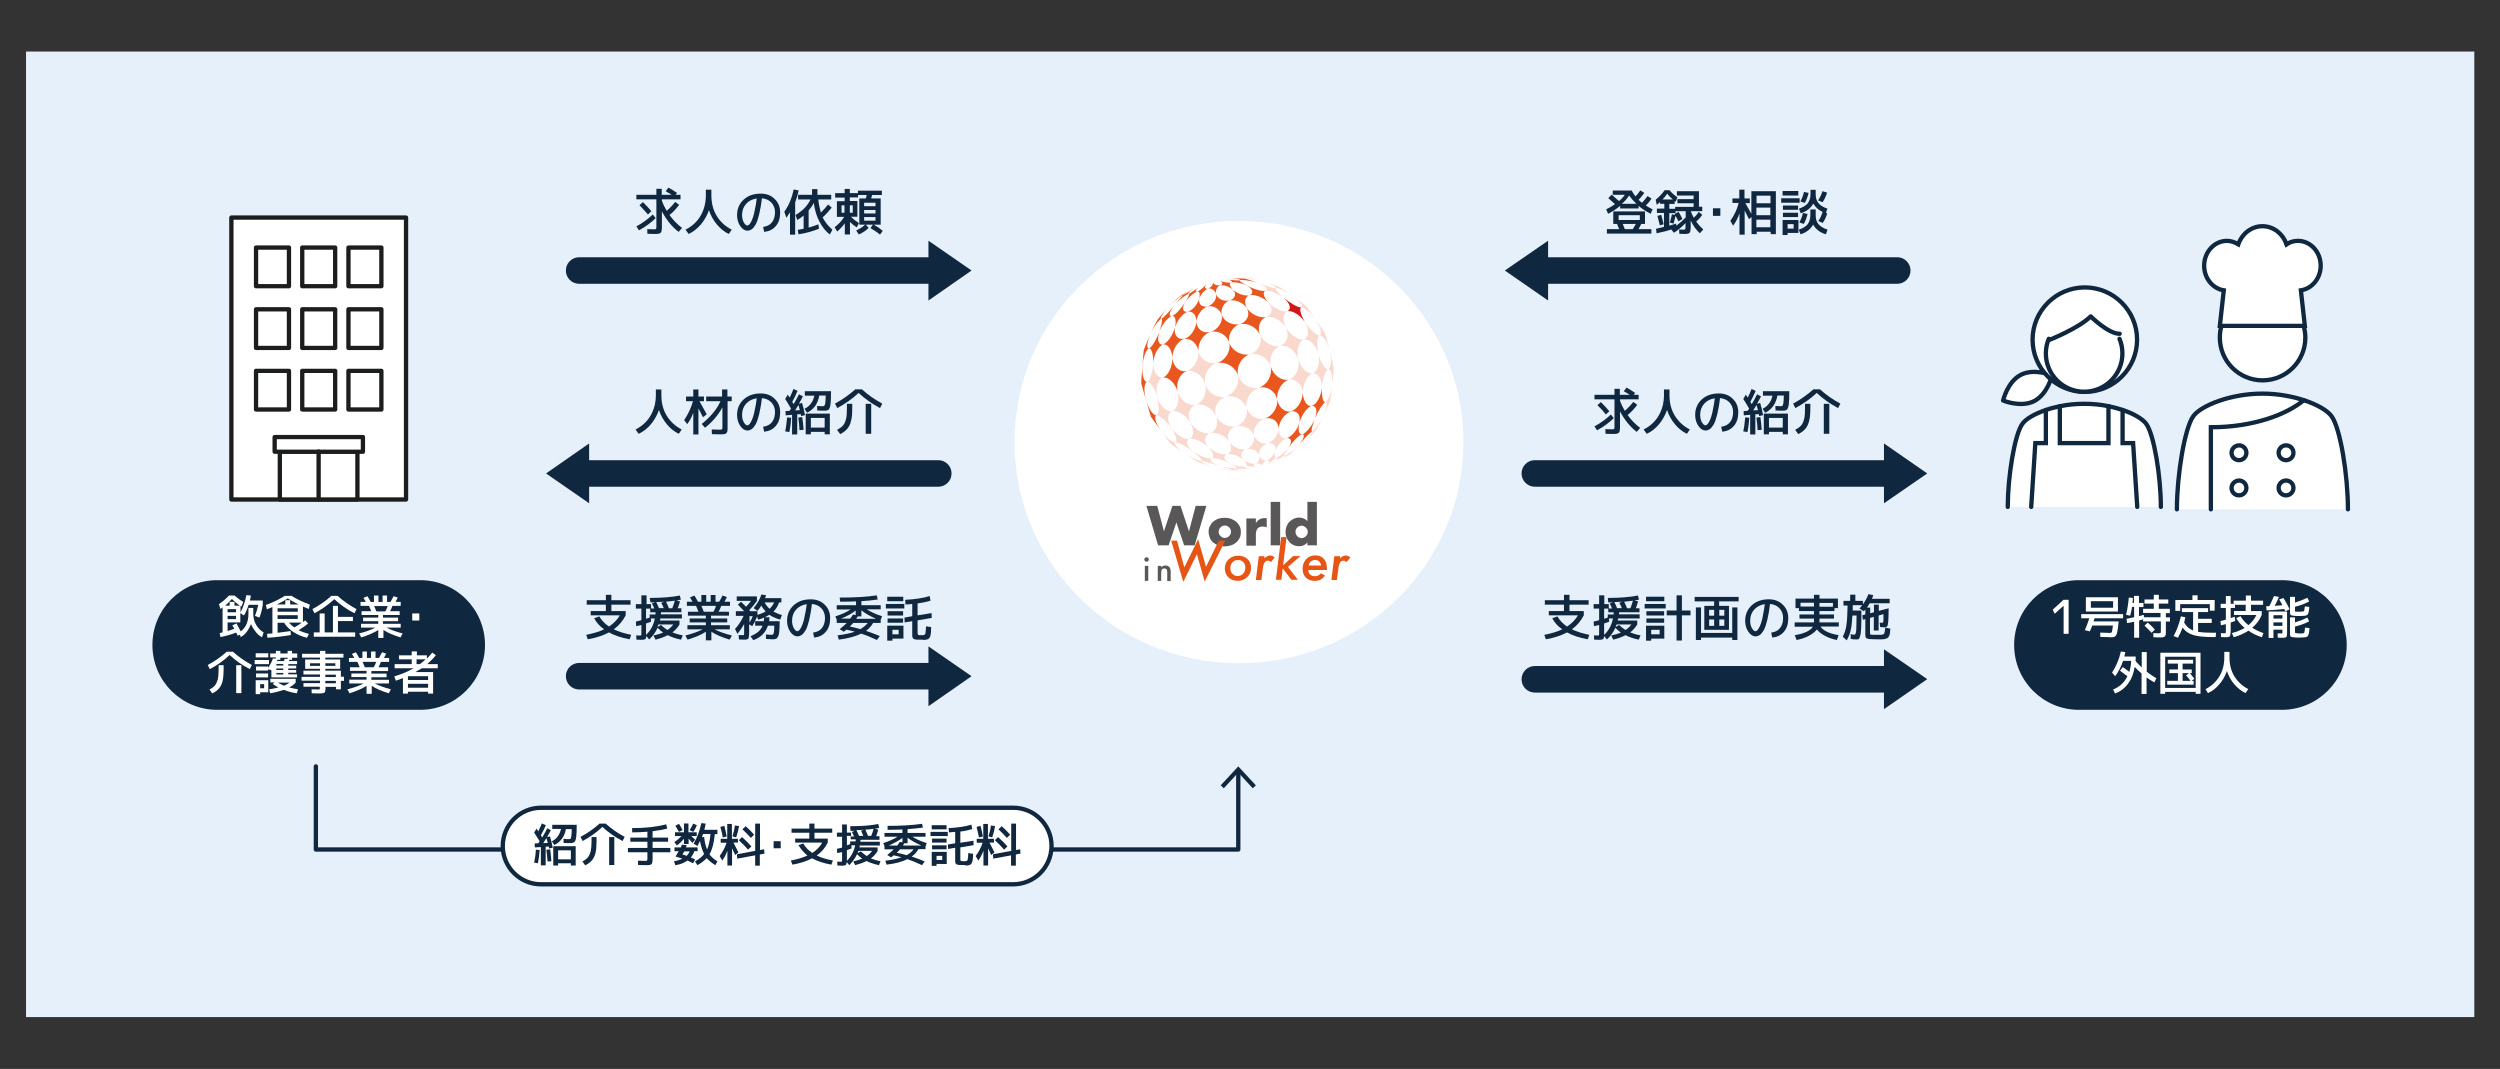 <?xml version="1.0" encoding="utf-8"?>
<!-- Generator: Adobe Illustrator 28.0.0, SVG Export Plug-In . SVG Version: 6.00 Build 0)  -->
<svg version="1.1" id="レイヤー_1" xmlns="http://www.w3.org/2000/svg" xmlns:xlink="http://www.w3.org/1999/xlink" x="0px"
	 y="0px" viewBox="0 0 1450 620" style="enable-background:new 0 0 1450 620;" xml:space="preserve">
<rect x="0" y="0" width="1450" height="620" fill="#333333" stroke="none"/>
<style type="text/css">
	.st0{fill-rule:evenodd;clip-rule:evenodd;fill:#E6F0FA;}
	.st1{fill:#102740;}
	.st2{fill:#FFFFFF;}
	.st3{fill-rule:evenodd;clip-rule:evenodd;fill:#FFFFFF;}
	.st4{fill:none;stroke:#102740;stroke-width:2.5;stroke-linecap:round;stroke-linejoin:round;}
	.st5{fill:#FFFFFF;stroke:#102740;stroke-width:2.5;stroke-miterlimit:10;}
	.st6{fill:#595757;}
	.st7{fill:#E75514;}
	.st8{enable-background:new    ;}
	.st9{fill:#F9D8CE;}
	.st10{fill:#E9571F;}
	.st11{fill:#E73D18;}
	.st12{fill:#D31619;}
	.st13{fill:#FFFFFF;stroke:#102740;stroke-width:2.5;stroke-linecap:round;stroke-linejoin:round;stroke-miterlimit:10;}
	.st14{fill:#FFFFFF;stroke:#102740;stroke-width:2.5;stroke-linecap:round;stroke-miterlimit:10;}
	.st15{fill:none;stroke:#102740;stroke-width:2.5;stroke-linecap:round;stroke-miterlimit:10;}
	.st16{fill:none;stroke:#102740;stroke-width:2.5;stroke-linecap:round;stroke-linejoin:round;stroke-miterlimit:10;}
	.st17{fill:#FFFFFF;stroke:#1C1D1D;stroke-width:2.5;stroke-linecap:round;stroke-linejoin:round;stroke-miterlimit:10;}
	.st18{fill:none;stroke:#1C1D1D;stroke-width:2.5;stroke-linecap:round;stroke-linejoin:round;stroke-miterlimit:10;}
</style>
<rect x="15.1" y="29.9" class="st0" width="1420" height="560"/>
<g>
	<path class="st1" d="M369.1,131.3c3.7-2,6.8-4.3,9.5-6.9l1.7,2.1c-2.6,2.6-5.9,5-9.7,7.1L369.1,131.3z M394.7,113v2.6h-10.8v0.9
		c0.7,1.9,1.6,3.8,2.8,5.8c1.6-1.4,3.3-3.1,4.9-5.2l2.3,1.7c-1.7,2.3-3.5,4.3-5.6,5.9c2.1,2.9,4.5,5.4,7.3,7.5l-2,2.3
		c-3.9-3-7.1-7-9.7-11.9v8.9c0,1.9-0.2,3.1-0.7,3.5c-0.4,0.5-1.5,0.7-3.3,0.7c-0.7,0-2.2,0-4.4-0.1l-0.1-2.7
		c2.1,0.1,3.4,0.1,3.9,0.1c0.7,0,1.1-0.1,1.2-0.2c0.1-0.1,0.2-0.6,0.2-1.3v-15.9h-11.6V113h11.6v-3.5h3.1v3.5h5.8
		c-1.2-0.7-2.3-1.4-3.5-2.1l1.6-2.1c1.6,0.9,3.3,1.9,5,3.1l-0.9,1.1H394.7z M370.9,119l2-1.8c1.9,1.9,3.5,3.6,4.9,5.3l-2,1.9
		C374.4,122.8,372.8,121,370.9,119z"/>
	<path class="st1" d="M397.6,133.2c3.8-1.9,6.7-4.6,8.7-8c2-3.4,3.1-7.4,3.1-11.9V110h3.2v3.3c0,4.5,1,8.5,3.1,11.9
		c2,3.4,5,6.1,8.7,8l-1.7,2.5c-2.6-1.2-4.9-3.1-6.9-5.5c-2-2.4-3.6-5.2-4.6-8.3c-1.1,3.1-2.7,5.9-4.7,8.3c-2.1,2.4-4.4,4.3-7.1,5.5
		L397.6,133.2z"/>
	<path class="st1" d="M442.6,131.6c2.2-0.3,3.9-1.1,5.1-2.6c1.2-1.5,1.8-3.5,1.8-5.9c0-2.2-0.7-4.1-2.1-5.6
		c-1.4-1.5-3.3-2.3-5.5-2.5c-0.4,3.7-1,6.8-1.6,9.4c-0.6,2.5-1.3,4.5-2,5.8c-0.8,1.3-1.5,2.2-2.3,2.8c-0.8,0.5-1.6,0.8-2.5,0.8
		c-1.5,0-2.9-0.9-4.1-2.6c-1.2-1.7-1.9-3.9-1.9-6.4c0-3.7,1.3-6.7,3.8-9c2.5-2.3,5.8-3.5,9.9-3.5c3.3,0,6,1,8.1,3.1
		c2.1,2,3.2,4.6,3.2,7.8c0,3.3-0.8,5.9-2.5,7.9c-1.7,2-3.9,3.1-6.8,3.4L442.6,131.6z M438.9,115.1c-2.6,0.4-4.7,1.5-6.2,3.2
		s-2.3,3.8-2.3,6.4c0,1.6,0.3,3.1,1,4.3c0.7,1.2,1.4,1.8,2,1.8c0.3,0,0.6-0.1,1-0.4c0.3-0.3,0.7-0.8,1.1-1.5
		c0.4-0.7,0.8-1.6,1.2-2.8c0.4-1.1,0.8-2.6,1.1-4.5C438.3,119.7,438.6,117.5,438.9,115.1z"/>
	<path class="st1" d="M461.2,117.4v18.7h-3v-13c-0.8,1.3-1.5,2.3-2.1,3.2l-1.2-3.5c2.6-3.6,4.4-7.9,5.4-12.9l2.9,0.5
		C462.7,113,462,115.3,461.2,117.4z M482.8,133.2l-1.5,2.8c-2.4-1.8-4.4-4.3-6.1-7.6c-1.7-3.3-2.7-6.9-3.2-10.7
		c-0.8,1.6-1.8,3-3,4.4v9.9c1.7-0.5,3.6-1.1,5.7-1.9l0.3,2.6c-3.9,1.5-7.8,2.6-11.9,3.2l-0.4-2.6c1.3-0.2,2.4-0.4,3.4-0.6v-7.7
		c-1,0.9-2.3,1.8-3.7,2.6l-1-2.9c2-1.2,3.7-2.5,5.1-3.9c1.4-1.4,2.6-3.1,3.6-5.1h-7.2v-2.7h8.1v-3.3h3.1v3.3h8v2.7h-7.5
		c0.3,3,0.9,5.5,1.5,7.6c1.5-1.5,2.9-3,4.2-4.7l2.1,1.8c-1.7,2.1-3.4,4-5.3,5.7C478.5,128.7,480.3,131.1,482.8,133.2z"/>
	<path class="st1" d="M489.6,125.8h-1.4h-2.8v-9.1h4.5v-2.1h-5.5v-2.6h5.5v-2.4h3v2.4h4.7v-1.4h13.9v2.5h-5.7
		c-0.1,0.5-0.3,1.1-0.5,2h5.5v15.2h-4c2,1.1,3.7,2.3,5.2,3.6l-1.6,2.2c-1.6-1.4-3.5-2.6-5.5-3.8l1.4-2h-4.1l1.6,1.9
		c-1.3,1.4-3.2,2.7-5.7,3.8l-1.5-2.3c2.1-1,3.8-2.1,5.2-3.4h-0.5h-2.9v-15.2h3.8c0.2-0.9,0.4-1.6,0.5-2h-5v1.4h-4.8v2.1h4.4v9.1
		h-2.6h-1.2c1.3,1.3,2.8,2.5,4.7,3.7l-1.3,2.5c-1.5-1-2.8-2-3.9-3.2v7.3h-3v-6.5c-1.1,1.6-2.6,3.2-4.4,4.8l-1.5-2.5
		C486.4,130,488.3,128,489.6,125.8z M488.1,123.4h1.7v-4.3h-1.7V123.4z M494.6,123.4v-4.3h-1.7v4.3H494.6z M507.8,119.6v-2h-6.6v2
		H507.8z M501.2,123.8h6.6v-2h-6.6V123.8z M501.2,128h6.6v-2.1h-6.6V128z"/>
</g>
<g>
	<path class="st1" d="M924.8,247.3c3.7-2,6.8-4.3,9.5-6.9l1.7,2.1c-2.6,2.6-5.9,5-9.7,7.1L924.8,247.3z M950.4,229v2.6h-10.8v0.9
		c0.7,1.9,1.6,3.8,2.8,5.8c1.6-1.4,3.3-3.1,4.9-5.2l2.3,1.7c-1.7,2.3-3.5,4.3-5.6,5.9c2.1,2.9,4.5,5.4,7.3,7.5l-2,2.3
		c-3.9-3-7.1-7-9.7-11.9v8.9c0,1.9-0.2,3.1-0.7,3.5c-0.4,0.5-1.5,0.7-3.3,0.7c-0.7,0-2.2,0-4.4-0.1l-0.1-2.7
		c2.1,0.1,3.4,0.1,3.9,0.1c0.7,0,1.1-0.1,1.2-0.2c0.1-0.1,0.2-0.6,0.2-1.3v-15.9h-11.6V229h11.6v-3.5h3.1v3.5h5.8
		c-1.2-0.7-2.3-1.4-3.5-2.1l1.6-2.1c1.6,0.9,3.3,1.9,5,3.1l-0.9,1.1H950.4z M926.5,235l2-1.8c1.9,1.9,3.5,3.6,4.9,5.3l-2,1.9
		C930.1,238.7,928.5,236.9,926.5,235z"/>
	<path class="st1" d="M953.3,249.1c3.8-1.9,6.7-4.6,8.7-8c2-3.4,3.1-7.4,3.1-11.9v-3.3h3.2v3.3c0,4.5,1,8.5,3.1,11.9s5,6.1,8.7,8
		l-1.7,2.5c-2.6-1.2-4.9-3.1-6.9-5.5s-3.6-5.2-4.6-8.3c-1.1,3.1-2.7,5.9-4.7,8.3s-4.4,4.3-7.1,5.5L953.3,249.1z"/>
	<path class="st1" d="M998.3,247.5c2.2-0.3,3.9-1.1,5.1-2.6c1.2-1.5,1.8-3.5,1.8-5.9c0-2.2-0.7-4.1-2.1-5.6
		c-1.4-1.5-3.3-2.3-5.5-2.5c-0.4,3.7-1,6.8-1.6,9.4c-0.6,2.5-1.3,4.5-2,5.8c-0.8,1.3-1.5,2.2-2.3,2.8c-0.8,0.5-1.6,0.8-2.5,0.8
		c-1.5,0-2.9-0.9-4.1-2.6c-1.2-1.7-1.9-3.9-1.9-6.4c0-3.7,1.3-6.7,3.8-9c2.5-2.3,5.8-3.5,9.9-3.5c3.3,0,6,1,8.1,3.1
		c2.1,2,3.2,4.6,3.2,7.8c0,3.3-0.8,5.9-2.5,7.9c-1.7,2-3.9,3.1-6.8,3.4L998.3,247.5z M994.6,231c-2.6,0.4-4.7,1.5-6.2,3.2
		s-2.3,3.8-2.3,6.4c0,1.6,0.3,3.1,1,4.3c0.7,1.2,1.4,1.8,2,1.8c0.3,0,0.6-0.1,1-0.4c0.3-0.3,0.7-0.8,1.1-1.5
		c0.4-0.7,0.8-1.6,1.2-2.8c0.4-1.1,0.8-2.6,1.1-4.5C993.9,235.6,994.3,233.5,994.6,231z"/>
	<path class="st1" d="M1011.1,231.4l1.5-2.5c0.2,0.3,0.6,0.9,1.1,1.7c0.8-1.5,1.5-3.2,2.2-5l2.4,1.1c-0.9,2.2-2,4.3-3.1,6.4
		c0.4,0.6,0.7,1.1,0.8,1.3c1-1.6,2-3.5,3.1-5.7l2.3,1.2c-0.8,1.5-1.5,2.9-2.3,4.3l1.8-0.5c0.7,2.4,1.3,4.8,1.7,7.1l-2.3,0.5
		c0-0.1-0.1-0.3-0.1-0.6c-0.1-0.3-0.1-0.4-0.1-0.5l-2,0.1V252h-3v-11.4l-3.7,0.3l-0.1-2.5l2.3-0.1l0.9-1.3
		C1013,234.4,1011.9,232.6,1011.1,231.4z M1012.2,242.1l2.4,0.2c-0.2,2.9-0.5,5.7-1.1,8.3l-2.4-0.4
		C1011.7,247.4,1012,244.7,1012.2,242.1z M1019.6,237.9c-0.2-0.6-0.4-1.6-0.8-3c-0.5,0.9-1.2,1.9-1.9,3.1L1019.6,237.9z
		 M1018.7,242.2l2.3-0.3c0.3,2,0.6,4.4,0.8,7.4l-2.4,0.2C1019.3,247,1019.1,244.5,1018.7,242.2z M1033,235.6c0.4,0,0.7-0.1,0.9-0.4
		c0.2-0.3,0.4-0.8,0.5-1.7c0.1-0.9,0.2-2.2,0.2-4.1h-3.7c-0.4,2.3-1.2,4.3-2.4,6.1c-1.3,1.7-2.8,3-4.7,3.9l-1.5-2.3
		c1.5-0.7,2.7-1.7,3.7-3c1-1.3,1.7-2.9,2-4.6h-5.5v-2.6h15.3c0,3.4-0.1,5.9-0.3,7.5c-0.2,1.6-0.6,2.6-1,3.1
		c-0.5,0.5-1.2,0.7-2.2,0.7c-1.3,0-2.8,0-4.5-0.1l-0.1-2.6C1030.7,235.5,1031.9,235.6,1033,235.6z M1026,250.5v1.4h-3v-12h14v12h-3
		v-1.4H1026z M1034,248v-5.6h-8v5.6H1034z"/>
	<path class="st1" d="M1053.7,227.9c-3.6,3.4-7.8,6.3-12.4,8.8l-1.3-2.6c4.4-2.4,8.3-5.2,11.8-8.3h3.8c3.4,3.1,7.4,5.9,11.8,8.3
		l-1.3,2.6C1061.4,234.2,1057.3,231.3,1053.7,227.9z M1046.9,234.2h3.1v2.7c0,3-0.2,5.4-0.7,7.2c-0.4,1.8-1.1,3.3-2.1,4.5
		c-1,1.2-2.4,2.3-4.2,3.2l-1.8-2.5c1.5-0.8,2.7-1.6,3.5-2.6c0.8-0.9,1.3-2.1,1.7-3.7c0.4-1.5,0.5-3.6,0.5-6.2V234.2z M1057.8,251.6
		v-17.4h3.2v17.4H1057.8z"/>
</g>
<g>
	<path class="st1" d="M935.4,113v-2.5h11c0.5,1.1,1.3,2.2,2.2,3.4c1-1,1.9-2.2,2.8-3.5l2.3,1.5c-1.1,1.5-2.2,2.9-3.3,4
		c0.7,0.7,1.4,1.3,2,1.7c1.3-1.4,2.3-2.7,3.2-3.9l2.3,1.5c-0.9,1.4-2,2.7-3.3,4c1.2,0.8,2.5,1.5,3.9,2.2l-1.1,2.6
		c-2.6-1.3-4.9-2.8-7-4.6v1.5h-10.7v-1.5c-2.1,1.8-4.5,3.3-7,4.6l-1.1-2.6c1.9-0.9,3.6-1.9,5.1-3c-1.2-1.1-2.5-2.3-3.9-3.5l2-2
		c1.3,1.1,2.7,2.4,4.2,3.7c1.4-1.1,2.5-2.3,3.4-3.6H935.4z M932,135.5v-2.6h7.1c-0.3-0.8-0.7-1.8-1.2-3h-2.2v-7.3h18.4v7.3h-2.2
		c-0.5,1.2-1.1,2.2-1.6,3h7.5v2.6H932z M938.8,127.6h12.3v-2.8h-12.3V127.6z M944.9,113.4c-1.1,1.7-2.5,3.3-4.2,4.8h8.4
		C947.5,116.7,946.1,115.1,944.9,113.4z M947,132.9c0.6-0.9,1.2-1.9,1.8-3h-7.6c0.4,1,0.8,2,1.2,3H947z"/>
	<path class="st1" d="M985.4,110.7v9.2h1.9v2.6h-6.6v0.1c0.4,1.2,1,2.4,1.7,3.7c1.1-1,2-2.1,2.9-3.4l2,1.7c-1,1.5-2.2,2.8-3.5,3.9
		c1.3,1.8,2.7,3.3,4.1,4.6l-2,2.2c-2.1-1.9-3.9-4.4-5.3-7.4v3.4c0,2-0.2,3.2-0.6,3.7c-0.4,0.5-1.4,0.7-3,0.7c-0.5,0-1.5,0-3-0.1
		l-0.1-2.5c1.4,0.1,2.2,0.1,2.6,0.1c0.5,0,0.8-0.1,0.9-0.3c0.1-0.2,0.2-0.7,0.2-1.4v-2.1c-1.9,2-4.1,3.9-6.7,5.6l-1.6-1.9
		c-2.6,0.9-5.5,1.6-8.5,2.2l-0.3-2.6c1-0.2,2.6-0.6,4.6-1.1v-8.1H961V121h4.3v-2.8h-2.5v-1c-0.6,0.6-1.3,1.1-1.9,1.6l-0.6-3
		c1.8-1.4,3.6-3.2,5.2-5.5h2.8c1.5,1.8,3,3.1,4.6,4.1l-1,2.6c-0.2-0.1-0.4-0.2-0.6-0.4v1.7h-3.1v2.8h3.4v-1.1h10.7v-2.1h-9.4v-2.4
		h9.4v-2.1h-9.7v-2.5H985.4z M961.3,125.2l2.2-0.6c0.5,1.6,0.9,3.4,1.4,5.5l-2.2,0.6C962.2,128.6,961.7,126.8,961.3,125.2z
		 M964.2,115.7h6.1c-1.1-0.9-2.3-2-3.3-3.4C966.1,113.6,965.2,114.8,964.2,115.7z M977.7,126.1v-3.6h-5.9v1.1h-3.6v7.3
		c1.4-0.4,2.7-0.8,3.9-1.2l0.2,1.2C974.3,129.4,976.1,127.8,977.7,126.1z M971.2,124.1l2.4-1.2c0.8,1.3,1.5,2.6,2.2,4.1l-2.3,1.4
		c-0.4-0.9-0.9-1.9-1.7-3.2c-0.4,1.7-0.8,3.2-1.1,4.5l-2.2-0.6c0.6-2,1-3.6,1.2-4.8l1.8,0.4C971.6,124.7,971.5,124.5,971.2,124.1z"
		/>
	<path class="st1" d="M993.5,125.2v-4.4h4.3v4.4H993.5z"/>
	<path class="st1" d="M1004.7,115.1h4.1V110h3v5.1h3.1v2.7h-2.6c1.2,2,2.3,4.1,3.5,6.2v-13.1h14.2v24.9h-3v-1.4h-8.1v1.4h-3v-9.9
		l-1.5,1.2c-0.9-1.8-1.7-3.5-2.5-5v14h-3v-12.4c-0.9,2.8-2.2,5.2-3.7,7.2l-1.6-2.8c2.4-3.4,4-6.9,4.8-10.4h-3.6V115.1z
		 M1026.9,117.9v-4.4h-8.1v4.4H1026.9z M1018.7,124.8h8.1v-4.4h-8.1V124.8z M1018.7,131.8h8.1v-4.4h-8.1V131.8z"/>
	<path class="st1" d="M1033.1,117.6V115h10.7v2.6H1033.1z M1033.9,113.4v-2.6h9.1v2.6H1033.9z M1036.8,135.1v1.2h-2.9v-8.7h9.2v7.5
		H1036.8z M1034.1,121.7v-2.5h8.8v2.5H1034.1z M1034.1,125.9v-2.5h8.8v2.5H1034.1z M1036.8,132.6h3.5V130h-3.5V132.6z M1057.2,129.3
		l-2.6-1.1c1.1-1.5,1.9-3.3,2.5-5.3c-2.4-1.1-4.1-2.7-5.4-4.8c-1.5,2.7-4,4.6-7.3,5.6l-1-2.7c2.4-0.8,4.1-1.8,5.1-3.1
		c1-1.3,1.6-3.1,1.6-5.3v-2.5h3v2.5c0,2.2,0.5,3.9,1.6,5.2c1,1.3,2.8,2.4,5.2,3.2l-0.9,2.5l0.8,0.2
		C1059.3,125.6,1058.4,127.5,1057.2,129.3z M1050.1,121.5h3v3.3c0,2.1,0.5,3.9,1.6,5.2c1.1,1.3,2.9,2.4,5.3,3.2l-1,2.7
		c-3.4-1-5.8-2.9-7.4-5.6c-1.5,2.7-4,4.6-7.3,5.6l-1-2.7c2.4-0.8,4.1-1.8,5.1-3.1c1-1.3,1.6-3.1,1.6-5.3V121.5z M1043.6,129
		c1-1.7,1.7-3.6,2.1-5.5l2.7,0.6c-0.5,2.1-1.2,4-2.2,5.8L1043.6,129z M1044.2,116.8c1-1.7,1.7-3.6,2.1-5.5l2.7,0.6
		c-0.5,2.1-1.2,4-2.2,5.8L1044.2,116.8z M1057.1,117.3l-2.6-1.1c1.1-1.6,1.9-3.3,2.5-5.3l2.7,0.8
		C1059.1,113.7,1058.3,115.5,1057.1,117.3z"/>
</g>
<g>
	<path class="st1" d="M368.6,249.1c3.8-1.9,6.7-4.6,8.7-8c2-3.4,3.1-7.4,3.1-11.9v-3.3h3.2v3.3c0,4.5,1,8.5,3.1,11.9s5,6.1,8.7,8
		l-1.7,2.5c-2.6-1.2-4.9-3.1-6.9-5.5s-3.6-5.2-4.6-8.3c-1.1,3.1-2.7,5.9-4.7,8.3s-4.4,4.3-7.1,5.5L368.6,249.1z"/>
	<path class="st1" d="M397.9,230h4.2v-4.1h3v4.1h3.2v2.7h-2.6c1.3,2.3,2.7,4.8,4.2,7.6l-2.2,1.7c-0.8-1.7-1.7-3.4-2.6-5.1V252h-3
		v-12.6c-0.9,2.5-2.1,4.7-3.5,6.6l-1.8-2.3c2.4-3.6,4.1-7.3,5.1-11h-4V230z M409.5,230h9.3v-4.1h3.1v4.1h2.5v2.7H422v15
		c0,1,0,1.8-0.1,2.3c-0.1,0.5-0.3,0.9-0.6,1.2c-0.3,0.3-0.7,0.5-1.2,0.6c-0.5,0.1-1.3,0.1-2.3,0.1c-1.4,0-3.1,0-4.9-0.1l-0.1-2.7
		c2.1,0.1,3.6,0.1,4.6,0.1c0.8,0,1.3-0.1,1.4-0.2c0.1-0.1,0.2-0.6,0.2-1.3v-11.4c-2.5,4.5-5.8,8.4-10.1,11.8l-1.9-2.2
		c5.1-4.1,8.7-8.4,10.9-13.2h-8.3V230z"/>
	<path class="st1" d="M442.6,247.5c2.2-0.3,3.9-1.1,5.1-2.6c1.2-1.5,1.8-3.5,1.8-5.9c0-2.2-0.7-4.1-2.1-5.6
		c-1.4-1.5-3.3-2.3-5.5-2.5c-0.4,3.7-1,6.8-1.6,9.4c-0.6,2.5-1.3,4.5-2,5.8c-0.8,1.3-1.5,2.2-2.3,2.8c-0.8,0.5-1.6,0.8-2.5,0.8
		c-1.5,0-2.9-0.9-4.1-2.6c-1.2-1.7-1.9-3.9-1.9-6.4c0-3.7,1.3-6.7,3.8-9c2.5-2.3,5.8-3.5,9.9-3.5c3.3,0,6,1,8.1,3.1
		c2.1,2,3.2,4.6,3.2,7.8c0,3.3-0.8,5.9-2.5,7.9c-1.7,2-3.9,3.1-6.8,3.4L442.6,247.5z M438.9,231c-2.6,0.4-4.7,1.5-6.2,3.2
		s-2.3,3.8-2.3,6.4c0,1.6,0.3,3.1,1,4.3c0.7,1.2,1.4,1.8,2,1.8c0.3,0,0.6-0.1,1-0.4c0.3-0.3,0.7-0.8,1.1-1.5
		c0.4-0.7,0.8-1.6,1.2-2.8c0.4-1.1,0.8-2.6,1.1-4.5C438.3,235.6,438.6,233.5,438.9,231z"/>
	<path class="st1" d="M455.4,231.4l1.5-2.5c0.2,0.3,0.6,0.9,1.1,1.7c0.8-1.5,1.5-3.2,2.2-5l2.4,1.1c-0.9,2.2-2,4.3-3.1,6.4
		c0.4,0.6,0.7,1.1,0.8,1.3c1-1.6,2-3.5,3.1-5.7l2.3,1.2c-0.8,1.5-1.5,2.9-2.3,4.3l1.8-0.5c0.7,2.4,1.3,4.8,1.7,7.1l-2.3,0.5
		c0-0.1-0.1-0.3-0.1-0.6c-0.1-0.3-0.1-0.4-0.1-0.5l-2,0.1V252h-3v-11.4l-3.7,0.3l-0.1-2.5l2.3-0.1l0.9-1.3
		C457.3,234.4,456.2,232.6,455.4,231.4z M456.5,242.1l2.4,0.2c-0.2,2.9-0.5,5.7-1.1,8.3l-2.4-0.4C456,247.4,456.3,244.7,456.5,242.1
		z M463.9,237.9c-0.2-0.6-0.4-1.6-0.8-3c-0.5,0.9-1.2,1.9-1.9,3.1L463.9,237.9z M463,242.2l2.3-0.3c0.3,2,0.6,4.4,0.8,7.4l-2.4,0.2
		C463.6,247,463.4,244.5,463,242.2z M477.3,235.6c0.4,0,0.7-0.1,0.9-0.4c0.2-0.3,0.4-0.8,0.5-1.7c0.1-0.9,0.2-2.2,0.2-4.1h-3.7
		c-0.4,2.3-1.2,4.3-2.4,6.1c-1.3,1.7-2.8,3-4.7,3.9l-1.5-2.3c1.5-0.7,2.7-1.7,3.7-3c1-1.3,1.7-2.9,2-4.6h-5.5v-2.6H482
		c0,3.4-0.1,5.9-0.3,7.5c-0.2,1.6-0.6,2.6-1,3.1c-0.5,0.5-1.2,0.7-2.2,0.7c-1.3,0-2.8,0-4.5-0.1l-0.1-2.6
		C475,235.5,476.2,235.6,477.3,235.6z M470.3,250.5v1.4h-3v-12h14v12h-3v-1.4H470.3z M478.3,248v-5.6h-8v5.6H478.3z"/>
	<path class="st1" d="M498,227.9c-3.6,3.4-7.8,6.3-12.4,8.8l-1.3-2.6c4.4-2.4,8.3-5.2,11.8-8.3h3.8c3.4,3.1,7.4,5.9,11.8,8.3
		l-1.3,2.6C505.8,234.2,501.6,231.3,498,227.9z M491.2,234.2h3.1v2.7c0,3-0.2,5.4-0.7,7.2c-0.4,1.8-1.1,3.3-2.1,4.5
		c-1,1.2-2.4,2.3-4.2,3.2l-1.8-2.5c1.5-0.8,2.7-1.6,3.5-2.6c0.8-0.9,1.3-2.1,1.7-3.7c0.4-1.5,0.5-3.6,0.5-6.2V234.2z M502.1,251.6
		v-17.4h3.2v17.4H502.1z"/>
</g>
<path class="st1" d="M1323.5,411.7h-117.7c-20.8,0-37.6-16.8-37.6-37.6v0c0-20.8,16.8-37.6,37.6-37.6h117.7
	c20.8,0,37.6,16.8,37.6,37.6v0C1361.1,394.9,1344.2,411.7,1323.5,411.7z"/>
<path class="st1" d="M243.7,411.7H126c-20.8,0-37.6-16.8-37.6-37.6v0c0-20.8,16.8-37.6,37.6-37.6h117.7c20.8,0,37.6,16.8,37.6,37.6
	v0C281.3,394.9,264.4,411.7,243.7,411.7z"/>
<g>
	<path class="st2" d="M1196.9,367.6v-16.2h-0.1l-5.1,4.6l-1.1-2.4l6.2-5.7h3v19.7H1196.9z"/>
	<path class="st2" d="M1228.8,360.6c-0.2,1.8-0.3,3.2-0.5,4.2c-0.2,1-0.3,1.9-0.5,2.6c-0.2,0.7-0.5,1.2-0.8,1.5
		c-0.3,0.3-0.7,0.5-1,0.6c-0.4,0.1-0.9,0.1-1.5,0.1c-1.2,0-3.4-0.1-6.3-0.2l-0.1-2.5c2.4,0.1,4.2,0.2,5.5,0.2c0.3,0,0.5,0,0.7-0.1
		c0.1,0,0.3-0.1,0.4-0.2c0.2-0.1,0.3-0.3,0.3-0.7c0.1-0.4,0.1-0.8,0.2-1.2c0.1-0.5,0.2-1.1,0.3-2.1h-12c-0.4,1.2-0.9,2.3-1.4,3.4
		l-2.9-0.7c0.9-2,1.8-4.3,2.6-6.9h-4.7v-2.4h24.3v2.4h-16.6c-0.1,0.4-0.3,1-0.5,1.8H1228.8z M1212.7,354.7h-2.9v-8.3h18.6v8.3
		H1212.7z M1212.7,352.5h12.9v-3.8h-12.9V352.5z"/>
	<path class="st2" d="M1258.6,355.6h-2.4v2.5h2.4v2.4h-2.4v5.2c0,0.7,0,1.2,0,1.6c0,0.4-0.1,0.8-0.2,1.1c-0.1,0.3-0.2,0.6-0.4,0.7
		c-0.1,0.1-0.4,0.3-0.7,0.4c-0.3,0.1-0.7,0.2-1,0.2c-0.4,0-0.9,0-1.5,0c-0.5,0-1.7,0-3.4-0.1l-0.1-2.4c1.2,0.1,2.2,0.1,3,0.1
		c0.7,0,1.1-0.1,1.2-0.2c0.1-0.1,0.2-0.6,0.2-1.4v-5.3H1243v-1.2c-0.5,0.2-1.3,0.4-2.3,0.7v10h-2.9v-9.3c-1.3,0.3-2.7,0.6-4.1,0.8
		l-0.3-2.5c1.6-0.3,3.1-0.6,4.4-0.9v-6h-1.2c-0.3,1.8-0.6,3.5-1.1,5.1l-2.4-0.5c0.8-3.1,1.3-6.5,1.6-10l2.4,0.2
		c-0.1,1-0.1,1.9-0.2,2.9h0.8v-4.1h2.9v4.1h2.6v2.4h-2.6v5.3c0.1,0,1.1-0.3,2.8-0.8l0.1,1.4h9.6v-2.5H1243v-2.4h6.2v-3h-5.4v-2.4
		h5.4v-2.7h2.9v2.7h5.5v2.4h-5.5v3h6.4V355.6z M1249.8,365.2l-1.9,1.8c-1.3-1.4-2.6-2.8-4.1-4.1l1.9-1.8
		C1247.2,362.4,1248.6,363.7,1249.8,365.2z"/>
	<path class="st2" d="M1285.3,367l-0.2,2.5h-1.8c-5,0-8.7-0.4-11.3-1.2c-2.6-0.8-4.6-2.2-6.1-4.3c-0.8,2.2-1.7,4.1-2.7,5.9l-2.5-1
		c1.9-3.5,3.3-7.3,4.2-11.4l2.6,0.5c-0.2,1-0.4,2.1-0.7,3.1c0.6,1.1,1.4,2.1,2.2,2.8c0.8,0.7,1.8,1.3,3,1.8V355h-6.5v-2.3h15.2v2.3
		h-5.8v3.9h7.9v2.4h-7.9v5.2c2,0.3,4.8,0.5,8.4,0.5H1285.3z M1281.7,350.4h-17.2v3.9h-2.8V348h9.9v-2.7h3v2.7h9.9v6.2h-2.8V350.4z"
		/>
	<path class="st2" d="M1297,358.5l2.5-1.1c1.1,1.9,2.6,3.6,4.6,5.2c2-1.7,3.6-3.6,4.6-5.9h-13v-2.3h6.8v-3.6h-6.2v1.8h-2.5v5.9
		c1-0.3,1.8-0.6,2.3-0.8l0.4,2.4c-1,0.4-1.9,0.7-2.7,1v4.6c0,1.8-0.2,2.9-0.5,3.3c-0.3,0.4-1.1,0.6-2.5,0.6c-0.4,0-1.3,0-2.6-0.1
		l-0.1-2.3c1,0.1,1.8,0.1,2.4,0.1c0.2,0,0.4-0.1,0.4-0.2c0-0.1,0.1-0.5,0.1-1.2v-3.9c-1,0.3-2,0.5-2.9,0.7l-0.2-2.5
		c0.7-0.1,1.7-0.4,3.1-0.8v-6.8h-3v-2.4h3v-4.5h2.8v4.5h1.7v-1.8h7.1v-3h3v3h7v2.4h-7v3.6h6.2v2.3c-1.3,3-3.1,5.4-5.5,7.4
		c1.9,1.2,4.1,2.3,6.5,3.1l-0.9,2.4c-2.8-0.9-5.4-2.1-7.8-3.8c-2.3,1.5-5.1,2.8-8.5,3.8l-1.1-2.4c2.9-0.8,5.4-1.8,7.4-3
		C1299.9,362.6,1298.2,360.6,1297,358.5z"/>
	<path class="st2" d="M1321.9,347.7l2.5-0.9c1.3,2.1,2.5,4.3,3.6,6.6l-2.5,1.1c-0.1-0.1-0.2-0.3-0.3-0.6c-0.2-0.3-0.3-0.5-0.3-0.7
		c-3.7,0.4-7.1,0.7-10.3,0.8l-0.2-2.4c0.2,0,0.5,0,0.9,0c0.4,0,0.7,0,0.9,0c0.9-1.7,1.8-3.7,2.7-5.9l2.9,0.5c-0.8,2-1.7,3.7-2.5,5.2
		c2-0.1,3.5-0.3,4.5-0.4C1323.2,349.7,1322.5,348.7,1321.9,347.7z M1323,367.4c0.4,0,0.7,0,0.7-0.1c0.1-0.1,0.1-0.3,0.1-0.6v-1.5
		h-5.2v4.8h-2.8v-15.3h10.7v12.1c0,1.4-0.1,2.3-0.4,2.6c-0.2,0.3-0.8,0.5-1.7,0.5c-1,0-2.1,0-3.3-0.1l-0.1-2.4
		C1321.9,367.3,1322.6,367.4,1323,367.4z M1318.6,358.8h5.2v-2h-5.2V358.8z M1318.6,361v2h5.2v-2H1318.6z M1333.6,354.8
		c0.4,0,0.9,0,1.6-0.1c0.6,0,1-0.1,1.1-0.3c0.2-0.2,0.3-1.1,0.5-2.6c0,0,0-0.1,0-0.1l2.6,0.3c-0.1,0.8-0.1,1.5-0.2,2
		c-0.1,0.5-0.1,0.9-0.3,1.4s-0.2,0.7-0.4,0.9c-0.1,0.2-0.3,0.3-0.6,0.5c-0.3,0.1-0.5,0.2-0.8,0.3c-0.3,0-0.6,0.1-1.1,0.1
		c-1.1,0-1.9,0.1-2.5,0.1c-0.7,0-1.5,0-2.5-0.1c-1.2-0.1-2-0.2-2.3-0.4c-0.3-0.2-0.5-0.7-0.5-1.5v-9.1h2.9v3.3
		c2.3-0.7,4.7-1.6,7.2-2.8l1,2.2c-2.8,1.4-5.5,2.4-8.2,3v2.2c0,0.3,0,0.5,0.1,0.6c0.1,0,0.3,0.1,0.7,0.1
		C1332.6,354.7,1333.1,354.8,1333.6,354.8z M1333.6,367.4c0.7,0,1.3,0,1.6,0c0.7,0,1.1-0.2,1.3-0.5c0.1-0.3,0.3-1.2,0.4-2.9l2.6,0.3
		c-0.1,0.9-0.1,1.6-0.2,2.1s-0.1,1-0.3,1.4c-0.1,0.5-0.2,0.8-0.4,1c-0.1,0.2-0.3,0.3-0.6,0.5c-0.3,0.2-0.6,0.2-0.8,0.3
		c-0.3,0-0.7,0.1-1.2,0.1c-1.1,0-1.9,0.1-2.5,0.1c-0.7,0-1.5,0-2.5-0.1c-1.2-0.1-2-0.2-2.3-0.4c-0.3-0.2-0.5-0.7-0.5-1.5v-9.7h2.9
		v2.9c2.3-0.7,4.7-1.6,7.2-2.8l1,2.2c-2.8,1.4-5.5,2.4-8.2,3v3.1c0,0.3,0,0.5,0.1,0.6c0.1,0.1,0.3,0.1,0.7,0.1
		C1332.3,367.4,1332.8,367.4,1333.6,367.4z"/>
	<path class="st2" d="M1233.9,392.2c-1.6-1.2-3-2.3-4.3-3.2l1.6-2.1c1.5,1,2.7,1.9,3.8,2.8c0.6-1.9,1-4.1,1.1-6.4h-4.7
		c-1.2,3.4-2.7,6.4-4.6,8.9l-1.8-2.1c2.4-3.7,4.1-7.8,5.1-12.2l2.6,0.3c-0.2,0.8-0.4,1.7-0.6,2.6h6.6c0,1.2,0,2-0.1,2.6
		c1.2,1.3,2.4,2.6,3.6,3.7v-8.9h2.9v11.4c1.8,1.4,3.7,2.7,5.6,3.8l-1.2,2.4c-1.7-1-3.2-1.9-4.5-2.9v9.6h-2.9v-11.9
		c-1.3-1.1-2.7-2.4-4-3.8c-0.6,4-1.9,7.2-3.9,9.8c-1.9,2.6-4.4,4.5-7.5,5.6l-1.1-2.3C1229.4,398.4,1232.1,395.9,1233.9,392.2z"/>
	<path class="st2" d="M1255.8,401.3v1.1h-2.8v-23.8h23.3v23.8h-2.8v-1.1H1255.8z M1273.5,399v-18.1h-17.7V399H1273.5z M1271.1,394.9
		h1.2v2.2H1257v-2.2h6.2v-4.5h-5v-2.1h5v-3.4h-5.9v-2.2h14.7v2.2h-6.1v3.4h5.3v2.1h-1.1c1,1.2,1.9,2.3,2.6,3.3L1271.1,394.9z
		 M1269.7,390.4h-3.8v4.5h4.6c-0.7-1-1.6-2.1-2.6-3.2L1269.7,390.4z"/>
	<path class="st2" d="M1279.2,399.7c3.5-1.8,6.2-4.3,8.1-7.5s2.8-6.8,2.8-11v-3.1h3v3.1c0,4.2,0.9,7.9,2.8,11s4.6,5.7,8.1,7.5
		l-1.6,2.3c-2.4-1.2-4.6-2.9-6.5-5.1s-3.3-4.8-4.3-7.7c-1,2.9-2.5,5.5-4.4,7.7c-1.9,2.3-4.1,4-6.6,5.1L1279.2,399.7z"/>
</g>
<g>
	<path class="st2" d="M134.7,362.7l2.5-1.1c0.8,1.5,1.6,3.1,2.4,4.6c3-2.1,4.5-5.6,4.5-10.4v-3.2h2.8v3.2c0,2.4,0.5,4.6,1.6,6.5
		c1.1,1.9,2.5,3.4,4.4,4.5l-0.9,2.8c-1.3-0.6-2.5-1.6-3.6-3s-2.1-2.9-2.8-4.6c-0.7,1.7-1.6,3.3-2.6,4.6s-2.2,2.3-3.4,2.9l-0.4-1.4
		l-1.3,0.6c-0.4-0.8-0.7-1.4-0.9-1.8c-3,1.1-6,2-9.1,2.6l-0.5-2.3c0.5-0.1,1-0.2,1.7-0.4v-14.5c-0.5,0.3-0.9,0.7-1.3,0.9l-0.8-2.8
		c2.2-1.5,4.1-3.1,5.8-5h3.2c1.5,1.3,3.2,2.6,5.1,3.7l-1,2.7c-0.1,0-0.2-0.1-0.3-0.2c-0.1-0.1-0.3-0.2-0.3-0.2v3.8
		c1.6-3,2.7-6.3,3.4-10l2.6,0.2c-0.2,1.4-0.4,2.3-0.6,2.9h7.5v2.5c-0.4,2.8-1.1,5.3-1.9,7.4l-2.6-1c0.8-2,1.4-4.1,1.9-6.4h-5.6
		c-0.7,2.3-1.6,4.4-2.7,6.2l-2.1-1.4v5.4H132v5c1.2-0.4,2.6-0.8,3.9-1.3c-0.2-0.3-0.4-0.7-0.7-1.3S134.7,362.8,134.7,362.7z
		 M139.1,351.3c-1.6-1.1-3.1-2.4-4.6-3.9c-1.2,1.4-2.5,2.6-3.9,3.9h2.6v-2.2h2.8v2.2H139.1z M136.8,353.3H132v1.8h4.9V353.3z
		 M132,359.1h4.9v-1.9H132V359.1z"/>
	<path class="st2" d="M168.7,345.4c3.2,2,6.8,3.7,11,5.3l-0.6,2.5c-1.2-0.5-2.3-0.9-3.4-1.4v9c0.6-0.4,1-0.8,1.3-1l1.7,1.8
		c-1.6,1.4-3.5,2.7-5.5,3.9c1.7,0.9,3.7,1.6,6,2.2l-1.2,2.2c-2.9-0.7-5.5-1.8-7.8-3.3c-2.3-1.5-4.1-3.3-5.4-5.4H161v5.8
		c2.2-0.2,4.7-0.6,7.5-1l0.2,2.3c-4.4,0.8-9,1.3-13.6,1.6l-0.2-2.3c1.4-0.1,2.4-0.2,3.1-0.2v-15.3c-1.2,0.5-2.3,0.9-3.2,1.3
		l-0.6-2.5c4.1-1.5,7.8-3.3,11-5.3H168.7z M173.2,350.6c-2.4-1.2-4.5-2.3-6.3-3.5c-1.8,1.2-3.9,2.3-6.3,3.5h4.9v-2.5h2.8v2.5H173.2z
		 M161,354.8h11.7v-2H161V354.8z M161,356.8v2.2h11.7v-2.2H161z M170.7,363.9c1.6-0.9,3.1-1.8,4.4-2.8h-7.5
		C168.4,362.1,169.5,363.1,170.7,363.9z"/>
	<path class="st2" d="M193.9,347.5c-3.4,3.2-7.2,5.9-11.5,8.2l-1.2-2.4c4.1-2.2,7.8-4.8,11-7.7h3.6c3.2,2.9,6.9,5.5,11,7.7l-1.2,2.4
		C201.1,353.4,197.3,350.7,193.9,347.5z M188.2,366.8h4.9v-15.4h2.9v6.4h8.7v2.4h-8.7v6.6h10v2.5h-24v-2.5h3.4v-11h2.9V366.8z"/>
	<path class="st2" d="M232.4,361.8v2.2h-8.3c2.4,1.2,5.5,2.4,9.4,3.4l-1.2,2.3c-4-1.2-7.3-2.6-9.9-4.3v4.6h-3v-4.6
		c-2.6,1.6-5.9,3.1-9.9,4.3l-1.2-2.3c3.9-1,7-2.1,9.4-3.4h-8.3v-2.2h10v-1.5h-8.8v-2.1h8.8v-1.5h-9.7v-2.2h5.6
		c-0.5-1.4-1-2.4-1.3-3.1h-4.9v-2.3h3.1c-0.7-1.3-1.2-2-1.4-2.3l2.3-1c0.6,0.9,1.3,2.1,1.9,3.3h1.9v-3.7h2.6v3.7h2.4v-3.7h2.6v3.7h2
		c0.7-1.2,1.3-2.3,1.8-3.3l2.4,0.8c-0.4,0.8-0.8,1.6-1.3,2.5h3v2.3h-4.8c-0.4,1.1-0.8,2.2-1.4,3.1h5.6v2.2h-9.7v1.5h8.8v2.1h-8.8
		v1.5H232.4z M223.5,354.6c0.5-0.9,1-2,1.4-3.1H217c0.5,1.1,0.9,2.1,1.3,3.1H223.5z"/>
	<path class="st2" d="M239.1,359.9v-4.1h4.1v4.1H239.1z"/>
	<path class="st2" d="M133.2,379.9c-3.4,3.2-7.2,5.9-11.5,8.2l-1.2-2.4c4.1-2.2,7.8-4.8,11-7.7h3.6c3.2,2.9,6.9,5.5,11,7.7l-1.2,2.4
		C140.4,385.8,136.6,383.1,133.2,379.9z M126.8,385.8h2.9v2.5c0,2.8-0.2,5-0.6,6.7c-0.4,1.7-1.1,3.1-2,4.2c-0.9,1.1-2.2,2.1-4,3
		l-1.6-2.3c1.4-0.7,2.5-1.5,3.2-2.4c0.7-0.9,1.2-2,1.6-3.4c0.3-1.4,0.5-3.4,0.5-5.8V385.8z M137,402v-16.2h3V402H137z"/>
	<path class="st2" d="M147.7,385.2v-2.4h8.3v2.4H147.7z M148.3,381.3v-2.4h7.3v2.4H148.3z M150.9,401.5v1.1h-2.6v-8.1h7.3v7H150.9z
		 M172.4,379.2v2.3h-3v1.2h-1.6c0,0,0,0.1-0.1,0.3c0,0.2-0.1,0.3-0.1,0.4h4.7v1.8h-5.1v0.9h4.6v1.6h-4.6v0.9h4.6v1.6h-4.6v0.9h5.1
		v1.8h-14.9v-4.2l-1.9-0.5v0.7h-7v-2.3h7v0.8c1.2-1.8,2.2-3.6,2.8-5.5l1.7,0.1v-0.7h-3.3v-2.3h3.3v-1.5h2.6v1.5h4.2v-1.5h2.6v1.5
		H172.4z M148.5,392.9v-2.3h7v2.3H148.5z M150.9,399.2h2.3v-2.4h-2.3V399.2z M156.8,395.9v-2.2h14.7v2.2c-0.9,1-2.1,2-3.8,2.8
		c1.7,0.5,3.4,0.8,5.1,1.1l-0.6,2.3c-2.5-0.3-5-1-7.6-2c-2.3,0.8-4.9,1.5-7.9,2l-0.6-2.3c1.9-0.3,3.7-0.6,5.4-1.1
		c-1.4-0.7-2.5-1.4-3.3-2l1.1-0.9H156.8z M160.3,385.1v0.9h4v-0.9H160.3z M164.3,387.7h-4v0.9h4V387.7z M160.3,391.2h4v-0.9h-4
		V391.2z M164.7,383.4c0.2-0.7,0.4-1.2,0.4-1.3l1.7,0.1v-0.7h-4.2v1.2h-1.7c-0.1,0.3-0.2,0.6-0.3,0.7H164.7z M164.7,397.7
		c1.4-0.6,2.5-1.2,3.3-1.8h-6.8C162,396.5,163.2,397,164.7,397.7z"/>
	<path class="st2" d="M199.5,392.7v2.2h-1.8v4.9h-2.8v-1.4h-6.1v0.6c0,1.5-0.2,2.4-0.6,2.7c-0.4,0.3-1.5,0.5-3.4,0.5
		c-0.8,0-2.1,0-4-0.1l-0.1-2.3c2.1,0.1,3.3,0.1,3.7,0.1c0.6,0,0.9,0,1-0.1c0.1-0.1,0.1-0.3,0.1-0.7v-0.8H176v-2.1h9.6v-1.4h-10.7
		v-2.2h10.7v-1.4H176v-2.2h9.6v-1.1h-5.8H177v-5.4h8.6v-1.1h-10.4v-2.2h10.4v-1.7h3.1v1.7h10.5v2.2h-10.5v1.1h8.6v5.4h-8.6v1.1h9
		v3.5H199.5z M179.8,386.2h5.8v-1.5h-5.8V386.2z M188.7,386.2h5.8v-1.5h-5.8V386.2z M188.7,392.7h6.1v-1.4h-6.1V392.7z M188.7,396.3
		h6.1v-1.4h-6.1V396.3z"/>
	<path class="st2" d="M225.6,394.2v2.2h-8.3c2.4,1.2,5.5,2.4,9.4,3.4l-1.2,2.3c-4-1.2-7.3-2.6-9.9-4.3v4.6h-3v-4.6
		c-2.6,1.6-5.9,3.1-9.9,4.3l-1.2-2.3c3.9-1,7-2.1,9.4-3.4h-8.3v-2.2h10v-1.5h-8.8v-2.1h8.8v-1.5H203V387h5.6c-0.5-1.4-1-2.4-1.3-3.1
		h-4.9v-2.3h3.1c-0.7-1.3-1.2-2-1.4-2.3l2.3-1c0.6,0.9,1.3,2.1,1.9,3.3h1.9v-3.7h2.6v3.7h2.4v-3.7h2.6v3.7h2
		c0.7-1.2,1.3-2.3,1.8-3.3l2.4,0.8c-0.4,0.8-0.8,1.6-1.3,2.5h3v2.3h-4.8c-0.4,1.1-0.8,2.2-1.4,3.1h5.6v2.2h-9.7v1.5h8.8v2.1h-8.8
		v1.5H225.6z M216.8,387c0.5-0.9,1-2,1.4-3.1h-7.9c0.5,1.1,0.9,2.1,1.3,3.1H216.8z"/>
	<path class="st2" d="M240.9,389.8h10.3v12.5h-2.9v-1.1h-11.7v1.1h-2.9l0-9c-1.2,0.5-2.6,1-4.1,1.5l-0.9-2.5c4-1.2,7.7-2.7,11.2-4.7
		h-11v-2.4h9.9v-2.8h-7.4v-2.3h7.4v-2.3h3v2.3h5.8v1.9c1.2-1.2,2.2-2.3,3.1-3.5l2.1,1.5c-1.4,1.8-3.1,3.5-5,5.2h6.1v2.4h-9.2
		C243.5,388.2,242.4,388.9,240.9,389.8z M236.6,394.4h11.7v-2.2h-11.7V394.4z M236.6,396.6v2.3h11.7v-2.3H236.6z M246.9,382.4h-5.3
		v2.8h1.9C244.8,384.2,246,383.3,246.9,382.4z"/>
</g>
<g>
	<path class="st1" d="M890.2,149.2h210.2c4.3,0,7.7,3.5,7.7,7.7v0c0,4.3-3.5,7.7-7.7,7.7H890.2c-4.3,0-7.7-3.5-7.7-7.7v0
		C882.5,152.7,885.9,149.2,890.2,149.2z"/>
	<polygon class="st1" points="872.8,156.9 897.9,174.3 897.9,139.6 	"/>
</g>
<g>
	<path class="st1" d="M1100.4,282.3H890.2c-4.3,0-7.7-3.5-7.7-7.7v0c0-4.3,3.5-7.7,7.7-7.7h210.2c4.3,0,7.7,3.5,7.7,7.7v0
		C1108.2,278.8,1104.7,282.3,1100.4,282.3z"/>
	<polygon class="st1" points="1117.8,274.6 1092.7,257.2 1092.7,291.9 	"/>
</g>
<g>
	<path class="st1" d="M900.3,358.6l3-1.1c1.3,2.3,3.2,4.3,5.6,5.9c2.7-1.8,4.8-3.9,6.3-6.5h-16.9v-2.5h8.8v-3.7H896v-2.6h11.1V345
		h3.2v3.1h11.1v2.6h-11.1v3.7h8.3v2.5c-1.7,3.3-4,6-6.9,8.1c2.8,1.4,6.2,2.4,10.1,3.2l-0.9,2.6c-4.8-0.9-8.8-2.2-12-4
		c-3.3,1.8-7.4,3.1-12.3,4l-0.9-2.6c4.1-0.8,7.5-1.8,10.4-3.2C903.6,363.3,901.7,361.2,900.3,358.6z"/>
	<path class="st1" d="M932.5,346.8c7.2,0,13-0.5,17.5-1.4l0.6,2.4c-1,0.2-1.9,0.4-2.6,0.5l2.1,0.5c-0.3,1.2-0.8,2.5-1.3,4h2.1v2.3
		h-11.8c0,0.3,0,0.7-0.1,1.2H951v2.4h-12.5c0,0.1-0.1,0.3-0.1,0.6c-0.1,0.3-0.1,0.5-0.1,0.6h11.3v2.3c-1.1,1.8-2.5,3.4-4.1,4.6
		c1.7,0.7,3.7,1.3,6,1.7l-1,2.5c-3-0.6-5.6-1.5-7.7-2.6c-1.9,1-4.3,1.9-7.1,2.6l-1.2-2.4c2.1-0.5,4-1,5.6-1.7
		c-1.1-0.8-2.2-1.7-3.2-2.8c-1.1,2.5-2.7,4.8-4.9,6.8l-1.6-2c-0.1,1-0.3,1.6-0.7,1.8c-0.4,0.3-1.1,0.4-2.1,0.4c-0.4,0-1.4,0-3-0.1
		l-0.1-2.5c0.7,0.1,1.5,0.1,2.2,0.1c0.4,0,0.6-0.1,0.7-0.2c0.1-0.1,0.1-0.6,0.1-1.3v-4.6c-0.4,0.1-1.4,0.3-3,0.7l-0.2-2.7
		c1.1-0.2,2.1-0.5,3.2-0.8V353h-3.2v-2.6h3.2v-5.1h3v5.1h2.6v2.5h1.9c-0.5-1.2-1-2.1-1.4-2.9l1.9-0.6c-0.6,0-1.5,0-2.7,0
		L932.5,346.8z M935.5,358.7h-2.3l0.1,1.9c-0.9,0.3-1.8,0.7-2.9,1v5.3c0,0.2,0,0.4,0,0.7c0,0.3,0,0.5,0,0.6
		C933.1,365.7,934.8,362.5,935.5,358.7z M935.9,356.3c0-0.1,0-0.2,0-0.4c0-0.2,0-0.3,0-0.4s0-0.3,0-0.4h-3.1V353h-2.4v5.9
		c0.9-0.3,1.6-0.5,2.1-0.7v-1.8H935.9z M940.7,352.8c-0.4-1.1-0.9-2.1-1.5-3.2l1.7-0.6c-1.1,0.1-2.6,0.1-4.6,0.2
		c0.5,1,1.1,2.2,1.6,3.5H940.7z M942.8,365.4c1.4-0.9,2.5-2,3.4-3.2h-8.6c-0.3,0.8-0.5,1.2-0.5,1.4l2-1.1
		C940.3,363.6,941.5,364.6,942.8,365.4z M945.6,352.8c0.6-1.5,1.1-2.9,1.5-4.4c-1.4,0.2-3.1,0.4-5.1,0.6c0.6,1.1,1.1,2.4,1.7,3.8
		H945.6z"/>
	<path class="st1" d="M953.9,352.9v-2.6h12.2v2.6H953.9z M954.7,348.7v-2.6h10.6v2.6H954.7z M957.7,370.4v1.2h-3v-8.7h10.6v7.5
		H957.7z M954.9,357v-2.5h10.3v2.5H954.9z M954.9,361.2v-2.5h10.3v2.5H954.9z M957.7,367.9h4.9v-2.6h-4.9V367.9z M980.5,354.1v2.8
		h-5v14.6h-3.1v-14.6h-5.7v-2.8h5.7v-8.8h3.1v8.8H980.5z"/>
	<path class="st1" d="M991.3,365.3h-2.8v-13.9h5.7v-2.6h-11.3v-2.6h25.5v2.6h-11.3v2.6h5.7v13.9H991.3z M986.6,352.3v14.8h18.1
		v-14.8h3v18.9h-3v-1.4h-18.1v1.4h-3v-18.9H986.6z M991.3,357.1h2.9v-3.4h-2.9V357.1z M991.3,359.3v3.7h2.9v-3.7H991.3z
		 M997.2,357.1h2.9v-3.4h-2.9V357.1z M997.2,359.3v3.7h2.9v-3.7H997.2z"/>
	<path class="st1" d="M1027.3,366.9c2.2-0.3,3.9-1.1,5.1-2.6c1.2-1.5,1.8-3.5,1.8-5.9c0-2.2-0.7-4.1-2.1-5.6
		c-1.4-1.5-3.3-2.3-5.5-2.5c-0.4,3.7-1,6.8-1.6,9.4c-0.6,2.5-1.3,4.5-2,5.8c-0.8,1.3-1.5,2.2-2.3,2.8c-0.8,0.5-1.6,0.8-2.5,0.8
		c-1.5,0-2.9-0.9-4.1-2.6c-1.2-1.7-1.9-3.9-1.9-6.4c0-3.7,1.3-6.7,3.8-9c2.5-2.3,5.8-3.5,9.9-3.5c3.3,0,6,1,8.1,3.1
		c2.1,2,3.2,4.6,3.2,7.8c0,3.3-0.8,5.9-2.5,7.9c-1.7,2-3.9,3.1-6.8,3.4L1027.3,366.9z M1023.6,350.4c-2.6,0.4-4.7,1.5-6.2,3.2
		s-2.3,3.8-2.3,6.4c0,1.6,0.3,3.1,1,4.3c0.7,1.2,1.4,1.8,2,1.8c0.3,0,0.6-0.1,1-0.4c0.3-0.3,0.7-0.8,1.1-1.5
		c0.4-0.7,0.8-1.6,1.2-2.8c0.4-1.1,0.8-2.6,1.1-4.5C1022.9,355,1023.3,352.8,1023.6,350.4z"/>
	<path class="st1" d="M1066.5,360.9v2.5h-10.6c0.7,1.1,1.9,2.1,3.7,3c1.8,0.9,4,1.5,6.8,2l-1,2.8c-2.6-0.5-4.9-1.3-6.9-2.4
		c-2-1.1-3.6-2.3-4.7-3.7c-1.1,1.4-2.7,2.6-4.7,3.7s-4.5,1.9-7.1,2.4l-1-2.8c5.5-0.9,9-2.6,10.5-4.9h-10.6v-2.5h11.2v-2.2h-8.4v-2.4
		h8.4v-2h-8.7v-1.7h-2v-5.5h10.7v-2.2h3.2v2.2h10.7v5.5h-2v1.7h-8.7v2h8.4v2.4h-8.4v2.2H1066.5z M1044.3,351.8h7.8v-2.2h-7.8V351.8z
		 M1063.1,349.7h-7.8v2.2h7.8V349.7z"/>
	<path class="st1" d="M1079.6,354.3c0,4,0,7-0.1,9.2c-0.1,2.2-0.2,3.8-0.5,4.9c-0.3,1.1-0.5,1.8-0.8,2.1c-0.3,0.3-0.8,0.4-1.4,0.4
		c-0.8,0-1.9-0.1-3.4-0.3l0-2.8c0.9,0.2,1.5,0.3,2.1,0.3c0.3,0,0.4-0.1,0.6-0.3c0.1-0.2,0.3-0.7,0.4-1.4c0.1-0.7,0.2-1.8,0.2-3.3
		c0-1.5,0.1-3.5,0.1-6.1h-2.4c-0.2,3.6-0.5,6.5-1,8.6c-0.5,2.1-1.3,4.1-2.3,5.8l-2.3-2.1c1-1.8,1.7-4,2.1-6.6
		c0.4-2.6,0.6-6.4,0.7-11.5h-2.4v-2.7h3.9v-3.6h3v3.6h4.4v2c1.4-1.9,2.4-3.9,3.2-5.9l2.8,0.6c-0.3,1-0.6,1.7-0.8,2.1h10.3v2.6h-11.6
		c-0.5,0.9-1,1.7-1.6,2.5h1.9v3.3l2.2-0.6v-4.4h2.8v3.6l5.7-1.5c0,3.4-0.1,5.9-0.2,7.4c-0.1,1.6-0.3,2.5-0.6,3
		c-0.3,0.4-0.7,0.6-1.3,0.6c-1,0-1.9,0-2.8-0.1l-0.3-2.6c1,0.1,1.5,0.1,1.6,0.1c0.1,0,0.2,0,0.3-0.1c0.1-0.1,0.1-0.3,0.2-0.6
		c0.1-0.3,0.1-0.8,0.1-1.5c0-0.7,0-1.6,0-2.8l-2.8,0.8v8.7h-2.8v-7.9l-2.2,0.6v8.8c0,0.5,0.2,0.9,0.6,0.9c0.4,0.1,1.7,0.1,3.9,0.1
		c0.6,0,1.1,0,1.3,0c0.3,0,0.6,0,1-0.1c0.4-0.1,0.6-0.1,0.7-0.1c0.1,0,0.3-0.1,0.5-0.3c0.2-0.2,0.3-0.3,0.3-0.5
		c0-0.1,0.1-0.4,0.2-0.8c0.1-0.4,0.1-0.7,0.2-1c0-0.3,0.1-0.7,0.1-1.4l3,0.6c-0.1,1.1-0.1,1.9-0.2,2.5c-0.1,0.6-0.2,1.1-0.5,1.7
		s-0.5,0.9-0.7,1.1c-0.3,0.2-0.7,0.4-1.4,0.6c-0.7,0.2-1.3,0.3-2,0.3c-0.7,0-1.7,0-3,0c-2.2,0-3.7-0.1-4.6-0.2
		c-0.9-0.1-1.5-0.4-1.7-0.7c-0.3-0.3-0.4-0.9-0.4-1.8v-9l-1.4,0.4l-0.4-2.6l1.8-0.5v-2.9c-0.4,0.5-0.7,0.8-0.9,1l-2.5-1.6
		c0.6-0.7,1.2-1.3,1.6-1.9h-5.5c0,1.4,0,2.5,0,3.1H1079.6z"/>
</g>
<g>
	<path class="st1" d="M1100.4,401.7H890.2c-4.3,0-7.7-3.5-7.7-7.7v0c0-4.3,3.5-7.7,7.7-7.7h210.2c4.3,0,7.7,3.5,7.7,7.7v0
		C1108.2,398.2,1104.7,401.7,1100.4,401.7z"/>
	<polygon class="st1" points="1117.8,393.9 1092.7,376.6 1092.7,411.3 	"/>
</g>
<g>
	<path class="st1" d="M546.2,164.6H335.9c-4.3,0-7.7-3.5-7.7-7.7v0c0-4.3,3.5-7.7,7.7-7.7h210.2c4.3,0,7.7,3.5,7.7,7.7v0
		C553.9,161.2,550.4,164.6,546.2,164.6z"/>
	<polygon class="st1" points="563.5,156.9 538.5,139.6 538.5,174.3 	"/>
</g>
<g>
	<path class="st1" d="M344.6,358.6l3-1.1c1.3,2.3,3.2,4.3,5.6,5.9c2.7-1.8,4.8-3.9,6.3-6.5h-16.9v-2.5h8.8v-3.7h-11.1v-2.6h11.1V345
		h3.2v3.1h11.1v2.6h-11.1v3.7h8.3v2.5c-1.7,3.3-4,6-6.9,8.1c2.8,1.4,6.2,2.4,10.1,3.2l-0.9,2.6c-4.8-0.9-8.8-2.2-12-4
		c-3.3,1.8-7.4,3.1-12.3,4l-0.9-2.6c4.1-0.8,7.5-1.8,10.4-3.2C347.9,363.3,346,361.2,344.6,358.6z"/>
	<path class="st1" d="M376.8,346.8c7.2,0,13-0.5,17.5-1.4l0.6,2.4c-1,0.2-1.9,0.4-2.6,0.5l2.1,0.5c-0.3,1.2-0.8,2.5-1.3,4h2.1v2.3
		h-11.8c0,0.3,0,0.7-0.1,1.2h12.2v2.4h-12.5c0,0.1-0.1,0.3-0.1,0.6c-0.1,0.3-0.1,0.5-0.1,0.6h11.3v2.3c-1.1,1.8-2.5,3.4-4.1,4.6
		c1.7,0.7,3.7,1.3,6,1.7l-1,2.5c-3-0.6-5.6-1.5-7.7-2.6c-1.9,1-4.3,1.9-7.1,2.6l-1.2-2.4c2.1-0.5,4-1,5.6-1.7
		c-1.1-0.8-2.2-1.7-3.2-2.8c-1.1,2.5-2.7,4.8-4.9,6.8l-1.6-2c-0.1,1-0.3,1.6-0.7,1.8c-0.4,0.3-1.1,0.4-2.1,0.4c-0.4,0-1.4,0-3-0.1
		l-0.1-2.5c0.7,0.1,1.5,0.1,2.2,0.1c0.4,0,0.6-0.1,0.7-0.2c0.1-0.1,0.1-0.6,0.1-1.3v-4.6c-0.4,0.1-1.4,0.3-3,0.7l-0.2-2.7
		c1.1-0.2,2.1-0.5,3.2-0.8V353h-3.2v-2.6h3.2v-5.1h3v5.1h2.6v2.5h1.9c-0.5-1.2-1-2.1-1.4-2.9l1.9-0.6c-0.6,0-1.5,0-2.7,0
		L376.8,346.8z M379.8,358.7h-2.3l0.1,1.9c-0.9,0.3-1.8,0.7-2.9,1v5.3c0,0.2,0,0.4,0,0.7c0,0.3,0,0.5,0,0.6
		C377.4,365.7,379.1,362.5,379.8,358.7z M380.2,356.3c0-0.1,0-0.2,0-0.4c0-0.2,0-0.3,0-0.4s0-0.3,0-0.4h-3.1V353h-2.4v5.9
		c0.9-0.3,1.6-0.5,2.1-0.7v-1.8H380.2z M385,352.8c-0.4-1.1-0.9-2.1-1.5-3.2l1.7-0.6c-1.1,0.1-2.6,0.1-4.6,0.2
		c0.5,1,1.1,2.2,1.6,3.5H385z M387.1,365.4c1.4-0.9,2.5-2,3.4-3.2h-8.6c-0.3,0.8-0.5,1.2-0.5,1.4l2-1.1
		C384.6,363.6,385.8,364.6,387.1,365.4z M389.9,352.8c0.6-1.5,1.1-2.9,1.5-4.4c-1.4,0.2-3.1,0.4-5.1,0.6c0.6,1.1,1.1,2.4,1.7,3.8
		H389.9z"/>
	<path class="st1" d="M423.3,362.6v2.4h-8.9c2.5,1.3,5.9,2.5,10.1,3.6l-1.3,2.4c-4.3-1.3-7.9-2.8-10.6-4.6v5h-3.2v-5
		c-2.7,1.8-6.3,3.3-10.6,4.6l-1.3-2.4c4.2-1.1,7.6-2.3,10.1-3.6h-8.9v-2.4h10.7V361H400v-2.3h9.4v-1.6H399v-2.3h6.1
		c-0.6-1.5-1-2.6-1.4-3.4h-5.3V349h3.3c-0.8-1.4-1.3-2.2-1.5-2.5l2.5-1.1c0.7,1,1.4,2.2,2.1,3.6h2v-3.9h2.8v3.9h2.6v-3.9h2.8v3.9
		h2.1c0.8-1.2,1.4-2.4,1.9-3.6l2.6,0.9c-0.4,0.9-0.9,1.8-1.4,2.7h3.2v2.4h-5.1c-0.4,1.2-0.9,2.3-1.5,3.4h6v2.3h-10.4v1.6h9.4v2.3
		h-9.4v1.6H423.3z M413.8,354.8c0.6-1,1.1-2.1,1.5-3.4h-8.5c0.5,1.2,1,2.3,1.4,3.4H413.8z"/>
	<path class="st1" d="M439.3,354.3l-2.2-1.6c2-2.4,3.6-5,4.5-7.9l2.7,0.4c-0.1,0.5-0.3,1.1-0.6,1.7h9.5v2.5h-1.3
		c-0.8,2.1-1.8,3.9-3.3,5.3c1.4,0.8,3,1.5,4.9,2l-1,2.7c-2.4-0.7-4.5-1.6-6.3-2.8c-0.8,0.5-1.7,1-2.5,1.4l2.6,0
		c0,0.7-0.1,1.5-0.2,2.3h6.1c0,2.5-0.1,4.4-0.2,5.7c-0.1,1.4-0.3,2.4-0.7,3.1c-0.3,0.7-0.7,1.2-1.2,1.4c-0.4,0.2-1.1,0.3-1.9,0.3
		c-0.9,0-2.2-0.1-3.9-0.2l-0.1-2.6c1.4,0.1,2.4,0.2,3.2,0.2c0.5,0,0.8-0.1,1-0.3c0.2-0.2,0.4-0.7,0.5-1.5s0.2-1.9,0.2-3.5h-3.7
		c-1.4,4.1-4.2,6.9-8.5,8.4l-1.6-2.3c1.9-0.8,3.4-1.6,4.5-2.6c1.1-0.9,1.9-2.1,2.5-3.5h-4.3v-2.6h5c0.1-0.6,0.1-1.3,0.2-2.1
		c-1.1,0.5-2.3,0.9-3.5,1.2l-0.6-1.8c-0.8,2-1.7,3.9-2.8,5.6l-1.8-1.1v4.6c0,1.4-0.1,2.3-0.2,2.9c-0.1,0.6-0.4,1-0.7,1.1
		c-0.3,0.2-0.9,0.3-1.8,0.3c-0.5,0-1.5,0-3.2-0.1l-0.2-2.6c1.3,0.1,2.1,0.1,2.4,0.1c0.4,0,0.6-0.1,0.7-0.2c0.1-0.1,0.1-0.6,0.1-1.5
		v-4.8c-1.2,2.2-2.5,4.1-3.9,5.7l-1.4-2.8c2-2.1,3.6-4.6,5-7.6h-4.5v-2.7h4.8c-1.4-1.5-2.6-2.8-3.6-3.8l1.8-1.7
		c0.8,0.8,1.8,1.8,2.9,2.9c1.1-1.1,2.1-2.3,2.9-3.4h-8.3v-2.6H439v2.6c-1.2,1.8-2.7,3.6-4.4,5.4l0.5,0.6h4.2v2.1
		c1.9-0.5,3.5-1.2,4.8-2c-1-1-1.9-2.1-2.6-3.4C440.8,352.6,440,353.6,439.3,354.3z M434.7,361.1c0.8-1.3,1.5-2.6,1.9-3.7h-1.9V361.1
		z M446.4,353.1c1.1-1.1,2-2.3,2.6-3.7h-5.5C444.3,350.9,445.2,352.1,446.4,353.1z"/>
	<path class="st1" d="M471.6,366.9c2.2-0.3,3.9-1.1,5.1-2.6c1.2-1.5,1.8-3.5,1.8-5.9c0-2.2-0.7-4.1-2.1-5.6
		c-1.4-1.5-3.3-2.3-5.5-2.5c-0.4,3.7-1,6.8-1.6,9.4c-0.6,2.5-1.3,4.5-2,5.8c-0.8,1.3-1.5,2.2-2.3,2.8c-0.8,0.5-1.6,0.8-2.5,0.8
		c-1.5,0-2.9-0.9-4.1-2.6c-1.2-1.7-1.9-3.9-1.9-6.4c0-3.7,1.3-6.7,3.8-9c2.5-2.3,5.8-3.5,9.9-3.5c3.3,0,6,1,8.1,3.1
		c2.1,2,3.2,4.6,3.2,7.8c0,3.3-0.8,5.9-2.5,7.9c-1.7,2-3.9,3.1-6.8,3.4L471.6,366.9z M467.9,350.4c-2.6,0.4-4.7,1.5-6.2,3.2
		s-2.3,3.8-2.3,6.4c0,1.6,0.3,3.1,1,4.3c0.7,1.2,1.4,1.8,2,1.8c0.3,0,0.6-0.1,1-0.4c0.3-0.3,0.7-0.8,1.1-1.5
		c0.4-0.7,0.8-1.6,1.2-2.8c0.4-1.1,0.8-2.6,1.1-4.5C467.3,355,467.6,352.8,467.9,350.4z"/>
	<path class="st1" d="M487,346.6c8.6,0,15.8-0.4,21.5-1.3l0.6,2.4c-3.2,0.5-6.4,0.8-9.5,1v2.3h11.2v2.4h-8.1c2.4,1.5,5.3,2.9,8.9,4
		l-0.8,2.1v1.8h-4.4c-1,1.8-2.4,3.3-4.1,4.6c2.2,0.7,4.9,1.8,8,3l-1.7,2.3c-3.2-1.5-6.3-2.8-9.1-3.7c-3.2,1.6-7.6,2.8-13,3.5
		l-0.7-2.5c4-0.5,7.4-1.2,10-2.1c-1.2-0.3-2.8-0.8-4.8-1.2c-0.2,0.2-0.8,0.6-1.6,1.2l-2.4-1.5c1.5-1.1,2.8-2.3,4.1-3.6h-5.8v-1.9
		l-0.8-1.9c3.6-1.1,6.5-2.5,8.9-4h-8.1V351h11.2v-2.2c-2.7,0.1-5.8,0.2-9.2,0.2L487,346.6z M496.4,354c-2.2,1.8-5.1,3.4-8.6,4.8h5.3
		c0.4-0.5,1-1.3,1.7-2.4l1.5,0.4V354z M499,364.9c1.7-1,3.2-2.2,4.3-3.6h-8.4c-0.5,0.6-1.2,1.3-2,2.1
		C495,363.8,497.1,364.3,499,364.9z M499.6,354v3.5h-2.1l-0.9,1.4h11.5C504.7,357.4,501.8,355.8,499.6,354z"/>
	<path class="st1" d="M513.8,352.9v-2.6h10.7v2.6H513.8z M514.6,348.7v-2.6h9.3v2.6H514.6z M517.6,370.4v1.2h-3v-8.7h9.4v7.5H517.6z
		 M514.8,357v-2.5h9v2.5H514.8z M514.8,361.2v-2.5h9v2.5H514.8z M517.6,367.9h3.6v-2.6h-3.6V367.9z M533.9,371c-0.9,0-1.5,0-2,0
		c-0.5,0-0.9-0.1-1.3-0.2c-0.4-0.1-0.7-0.2-0.9-0.4s-0.3-0.4-0.4-0.7c-0.1-0.3-0.2-0.7-0.2-1c0-0.4,0-0.9,0-1.5v-6.9l-4.4,0.7
		l-0.1-2.8l4.5-0.8v-7.1c-1.6,0.2-2.9,0.3-3.9,0.3l-0.2-2.7c5.8-0.3,10.5-1,14.2-2.2l0.5,2.7c-2.2,0.7-4.7,1.2-7.5,1.6v6.9l8.1-1.3
		l0.1,2.8l-8.2,1.4v6.8c0,0.9,0.1,1.4,0.3,1.6s0.8,0.2,1.8,0.2c0.4,0,0.7,0,0.9,0s0.4,0,0.6-0.1c0.3-0.1,0.4-0.1,0.5-0.2
		c0.1,0,0.2-0.2,0.3-0.4c0.1-0.2,0.2-0.4,0.2-0.6c0-0.2,0.1-0.5,0.1-0.9s0.1-0.9,0.1-1.2c0-0.4,0-0.9,0.1-1.7l3,0.4
		c-0.1,1-0.1,1.8-0.1,2.4c0,0.6-0.1,1.2-0.2,1.8c-0.1,0.6-0.2,1.1-0.3,1.3s-0.3,0.6-0.5,0.9c-0.3,0.3-0.5,0.5-0.7,0.6
		c-0.2,0.1-0.6,0.2-1.1,0.3c-0.5,0.1-1,0.1-1.4,0.2C535.3,371,534.7,371,533.9,371z"/>
</g>
<g>
	<path class="st1" d="M546.2,399.9H335.9c-4.3,0-7.7-3.5-7.7-7.7l0,0c0-4.3,3.5-7.7,7.7-7.7h210.2c4.3,0,7.7,3.5,7.7,7.7l0,0
		C553.9,396.5,550.4,399.9,546.2,399.9z"/>
	<polygon class="st1" points="563.5,392.2 538.5,374.9 538.5,409.6 	"/>
</g>
<g>
	<path class="st1" d="M334,266.9h210.2c4.3,0,7.7,3.5,7.7,7.7v0c0,4.3-3.5,7.7-7.7,7.7H334c-4.3,0-7.7-3.5-7.7-7.7v0
		C326.3,270.3,329.8,266.9,334,266.9z"/>
	<polygon class="st1" points="316.7,274.6 341.7,291.9 341.7,257.2 	"/>
</g>
<ellipse class="st3" cx="718.6" cy="256.4" rx="130.2" ry="128.3"/>
<g>
	<g>
		<polyline class="st4" points="718.2,447.2 718.2,492.7 183.2,492.7 183.2,444.5 		"/>
		<g>
			<polygon class="st1" points="708,455.5 709.8,457.2 718.2,448.1 726.6,457.2 728.4,455.5 718.2,444.5 			"/>
		</g>
	</g>
</g>
<path class="st5" d="M587.6,512.9H313.8c-12.2,0-22.2-9.9-22.2-22.2v0c0-12.2,9.9-22.2,22.2-22.2h273.9c12.2,0,22.2,9.9,22.2,22.2v0
	C609.8,503,599.9,512.9,587.6,512.9z"/>
<g>
	<g>
		<path class="st1" d="M309.8,482.9l1.4-2.3c0.2,0.3,0.6,0.8,1,1.6c0.7-1.4,1.4-3,2.1-4.6l2.3,1c-0.9,2.1-1.8,4-2.9,5.9
			c0.4,0.6,0.6,1,0.8,1.2c0.9-1.5,1.9-3.3,2.9-5.3l2.1,1.1c-0.7,1.4-1.4,2.7-2.2,4l1.7-0.4c0.7,2.3,1.2,4.5,1.6,6.6l-2.1,0.4
			c0-0.1-0.1-0.3-0.1-0.6c-0.1-0.3-0.1-0.4-0.1-0.5l-1.8,0.1v10.8h-2.8v-10.6l-3.5,0.2l-0.1-2.3l2.1-0.1l0.8-1.2
			C311.6,485.7,310.5,484,309.8,482.9z M310.8,492.8l2.2,0.2c-0.2,2.7-0.5,5.3-1,7.7l-2.2-0.4C310.3,497.8,310.7,495.3,310.8,492.8z
			 M317.7,488.9c-0.1-0.6-0.4-1.5-0.8-2.8c-0.5,0.8-1.1,1.8-1.8,2.9L317.7,488.9z M316.9,492.9l2.2-0.3c0.3,1.8,0.5,4.1,0.7,6.9
			l-2.2,0.2C317.4,497.4,317.2,495.1,316.9,492.9z M330.2,486.7c0.4,0,0.7-0.1,0.8-0.4c0.2-0.2,0.3-0.8,0.4-1.6
			c0.1-0.8,0.2-2.1,0.2-3.8h-3.4c-0.3,2.1-1.1,4-2.3,5.6s-2.6,2.8-4.4,3.6l-1.4-2.2c1.4-0.6,2.5-1.6,3.4-2.8
			c0.9-1.2,1.5-2.7,1.9-4.3h-5.1v-2.4h14.2c0,3.2-0.1,5.5-0.3,7c-0.2,1.5-0.5,2.5-1,2.9s-1.1,0.7-2.1,0.7c-1.2,0-2.6,0-4.2-0.1
			l-0.1-2.4C328.1,486.7,329.1,486.7,330.2,486.7z M323.7,500.7v1.3h-2.8v-11.2h13v11.2h-2.8v-1.3H323.7z M331.1,498.4v-5.2h-7.4
			v5.2H331.1z"/>
		<path class="st1" d="M349.4,479.6c-3.4,3.2-7.2,5.9-11.5,8.2l-1.2-2.4c4.1-2.2,7.8-4.8,11-7.7h3.6c3.2,2.9,6.9,5.5,11,7.7
			l-1.2,2.4C356.7,485.5,352.8,482.8,349.4,479.6z M343.1,485.5h2.9v2.5c0,2.8-0.2,5-0.6,6.7c-0.4,1.7-1.1,3.1-2,4.2
			c-0.9,1.1-2.2,2.1-4,3l-1.6-2.3c1.4-0.7,2.5-1.5,3.2-2.4c0.7-0.9,1.2-2,1.6-3.4c0.3-1.4,0.5-3.4,0.5-5.8V485.5z M353.3,501.7
			v-16.2h3v16.2H353.3z"/>
		<path class="st1" d="M364.2,491.8h11.3v-3.6h-9.9v-2.4h9.9v-3.4c-2.7,0.2-5.6,0.4-8.8,0.4l-0.1-2.5c7.6,0,14.2-0.7,19.8-2.2
			l0.6,2.5c-2.4,0.6-5.2,1.1-8.5,1.5v3.7h9v2.4h-9v3.6h10.3v2.5h-10.3v3.6c0,1.8-0.2,2.9-0.6,3.3c-0.4,0.4-1.4,0.6-3,0.6
			c-1,0-2.6,0-4.8-0.1l-0.1-2.5c2,0.1,3.4,0.1,4.2,0.1c0.6,0,1-0.1,1.1-0.2s0.2-0.5,0.2-1.2v-3.6h-11.3V491.8z"/>
		<path class="st1" d="M396.6,477.6h2.7v5.1h4.8v2.2h-3.2c0.6,0.5,1.4,1.2,2.3,2.1l-1.6,1.9c-0.7-0.8-1.4-1.6-2.2-2.5v3.1h-2.7v-3
			c-1.2,1.4-2.5,2.7-4.1,3.9l-1.5-2c1.7-1.1,3.1-2.3,4.2-3.5h-3.8v-2.2h5.2V477.6z M391.2,493.7v-2.2h3.7c0-0.1,0.2-0.6,0.6-1.6
			l2.8,0.3c-0.1,0.3-0.3,0.7-0.5,1.3h6.8v2.2h-1.9c-0.4,1.3-1.1,2.5-2,3.6c0.7,0.3,1.5,0.7,2.5,1.2l-1.2,2.2
			c-1.4-0.7-2.5-1.2-3.3-1.6c-1.9,1.4-4.2,2.3-7,2.7l-0.8-2.3c2-0.3,3.6-0.8,4.9-1.5c-1.2-0.4-2.6-0.8-4-1.2
			c0.7-1.1,1.3-2.1,1.8-3.1H391.2z M391.7,478.9l2.1-1.1c0.8,1.2,1.5,2.4,2.1,3.7l-2.1,1C393,481.1,392.3,479.9,391.7,478.9z
			 M398.3,496.4c0.7-0.8,1.3-1.6,1.7-2.6h-3.1c-0.3,0.5-0.6,1.1-1.1,1.8C396.6,495.8,397.4,496,398.3,496.4z M400,481.5
			c0.9-1.3,1.5-2.6,2-3.8l2.2,0.9c-0.5,1.3-1.2,2.6-2.1,3.9L400,481.5z M402.3,489.3c1.9-3.1,3.4-7.1,4.5-11.9l2.5,0.3
			c-0.2,1.2-0.5,2.4-0.8,3.6h7.6v2.5h-1.5c-0.5,5.1-1.5,9-3.1,11.7c1.1,1.5,2.6,2.9,4.6,4.1l-1.2,2.2c-2.1-1.3-3.8-2.7-5-4.1
			c-1.4,1.5-3.2,2.9-5.4,4.1l-1.4-2.2c2.4-1.3,4.1-2.7,5.3-4.3c-1-1.9-1.8-4.4-2.4-7.5c-0.5,1-1,1.9-1.5,2.9L402.3,489.3z
			 M410.1,492.7c1-2.1,1.6-5.1,2-9h-4.3c-0.1,0.4-0.4,1.1-0.7,1.9l1.3-0.2C408.7,488.4,409.3,490.8,410.1,492.7z"/>
		<path class="st1" d="M428,486.4v2.3h-2.6c1.6,3.1,2.5,5,2.9,5.7l-1.9,1.5l-1.8-3.9v10h-2.7v-8.6c-0.8,2.2-1.8,4.1-3,5.7l-1.5-2.6
			c1.8-2.5,3.2-5.1,4-7.7H418v-2.3h3.8v-8.6h2.7v8.6H428z M417.8,479.6l2.3-0.6c0.5,1.9,1,3.9,1.4,6.2l-2.3,0.5
			C418.9,483.7,418.4,481.6,417.8,479.6z M424.8,485.1c0.7-2.1,1.2-4.2,1.4-6.3l2.4,0.3c-0.3,2.3-0.9,4.5-1.6,6.6L424.8,485.1z
			 M438,496.1l-10.4,1.9l-0.2-2.5l10.6-2v-15.8h2.8V493l2.4-0.4l0.2,2.5l-2.7,0.5v6.5H438V496.1z M433.9,492.8
			c-1.5-1.7-3.3-3.6-5.4-5.5l1.9-1.8c2.2,2,4,3.8,5.4,5.4L433.9,492.8z M435.5,486c-1.5-1.7-3.2-3.4-4.9-5l1.9-1.8
			c1.9,1.7,3.5,3.3,4.9,4.9L435.5,486z"/>
		<path class="st1" d="M448.7,492v-4.1h4.1v4.1H448.7z"/>
		<path class="st1" d="M463.1,490.2l2.8-1c1.2,2.2,3,4,5.2,5.5c2.6-1.6,4.5-3.7,5.8-6h-15.7v-2.3h8.2v-3.4h-10.3v-2.4h10.3v-2.9h3
			v2.9h10.3v2.4h-10.3v3.4h7.7v2.3c-1.5,3.1-3.7,5.6-6.4,7.5c2.6,1.3,5.8,2.2,9.4,2.9l-0.9,2.4c-4.4-0.8-8.2-2-11.2-3.7
			c-3.1,1.7-6.9,2.9-11.4,3.7l-0.9-2.4c3.8-0.7,7-1.7,9.6-2.9C466.2,494.5,464.5,492.5,463.1,490.2z"/>
		<path class="st1" d="M493.1,479.2c6.7,0,12.2-0.4,16.3-1.3l0.5,2.3c-0.9,0.2-1.7,0.4-2.5,0.5l2,0.5c-0.3,1.1-0.7,2.4-1.2,3.8h1.9
			v2.1h-11c0,0.3,0,0.6-0.1,1.1h11.3v2.2h-11.6c0,0.1-0.1,0.3-0.1,0.5c-0.1,0.2-0.1,0.4-0.1,0.6H509v2.1c-1,1.7-2.3,3.1-3.9,4.3
			c1.6,0.6,3.4,1.2,5.6,1.6l-0.9,2.3c-2.8-0.6-5.2-1.4-7.2-2.4c-1.8,0.9-4,1.7-6.6,2.4l-1.1-2.2c2-0.4,3.7-1,5.2-1.6
			c-1.1-0.7-2.1-1.6-3-2.6c-1,2.3-2.6,4.4-4.5,6.4l-1.5-1.8c-0.1,0.9-0.3,1.5-0.6,1.7c-0.3,0.2-1,0.4-2,0.4c-0.4,0-1.3,0-2.8-0.1
			l-0.1-2.3c0.7,0.1,1.4,0.1,2.1,0.1c0.3,0,0.5-0.1,0.6-0.2c0.1-0.1,0.1-0.5,0.1-1.2v-4.2c-0.4,0.1-1.3,0.3-2.8,0.6l-0.2-2.5
			c1-0.2,2-0.4,3-0.7v-6.3h-3v-2.4h3v-4.7h2.8v4.7h2.4v2.3h1.8c-0.5-1.1-0.9-2-1.3-2.7l1.7-0.6c-0.6,0-1.4,0-2.5,0L493.1,479.2z
			 M496,490.3h-2.2l0.1,1.8c-0.8,0.3-1.7,0.6-2.7,1v4.9c0,0.2,0,0.4,0,0.7c0,0.3,0,0.5,0,0.6C493.7,496.8,495.3,493.8,496,490.3z
			 M496.3,488c0-0.1,0-0.2,0-0.4c0-0.2,0-0.3,0-0.4s0-0.2,0-0.4h-2.9v-2h-2.2v5.5c0.8-0.3,1.5-0.5,1.9-0.7V488H496.3z M500.7,484.8
			c-0.4-1-0.9-2-1.3-3l1.6-0.5c-1,0.1-2.4,0.1-4.3,0.2c0.5,0.9,1,2,1.5,3.3H500.7z M502.7,496.5c1.3-0.8,2.3-1.9,3.2-3h-8
			c-0.3,0.7-0.4,1.2-0.5,1.3l1.9-1C500.4,494.8,501.5,495.7,502.7,496.5z M505.3,484.8c0.6-1.4,1-2.7,1.4-4.1
			c-1.3,0.2-2.9,0.4-4.8,0.5c0.5,1,1,2.2,1.6,3.6H505.3z"/>
		<path class="st1" d="M514.8,479c8,0,14.7-0.4,20-1.2l0.5,2.2c-3,0.4-5.9,0.7-8.9,0.9v2.2h10.4v2.2h-7.6c2.2,1.4,5,2.7,8.3,3.7
			l-0.7,1.9v1.6h-4.1c-1,1.7-2.2,3.1-3.9,4.3c2.1,0.7,4.6,1.6,7.5,2.8l-1.5,2.2c-3-1.4-5.8-2.6-8.5-3.5c-3,1.5-7,2.6-12.1,3.2
			l-0.7-2.3c3.7-0.4,6.9-1.1,9.3-2c-1.1-0.3-2.6-0.7-4.5-1.1c-0.2,0.2-0.7,0.6-1.5,1.2l-2.2-1.4c1.4-1.1,2.6-2.2,3.8-3.3h-5.4v-1.8
			l-0.7-1.8c3.3-1.1,6.1-2.3,8.3-3.7h-7.6v-2.2h10.4v-2c-2.5,0.1-5.4,0.2-8.6,0.2L514.8,479z M523.5,485.9c-2.1,1.6-4.7,3.1-8,4.5
			h4.9c0.4-0.5,0.9-1.2,1.6-2.2l1.4,0.4V485.9z M525.9,496c1.6-0.9,2.9-2,4-3.4H522c-0.5,0.6-1.1,1.2-1.8,2
			C522.2,495,524.1,495.5,525.9,496z M526.4,485.9v3.2h-1.9l-0.8,1.3h10.7C531.2,489,528.5,487.5,526.4,485.9z"/>
		<path class="st1" d="M539.7,484.9v-2.4h10v2.4H539.7z M540.4,481v-2.4h8.6v2.4H540.4z M543.2,501.1v1.1h-2.8v-8.1h8.7v7H543.2z
			 M540.6,488.7v-2.3h8.4v2.3H540.6z M540.6,492.6v-2.3h8.4v2.3H540.6z M543.2,498.8h3.3v-2.4h-3.3V498.8z M558.4,501.7
			c-0.8,0-1.4,0-1.8,0c-0.4,0-0.8-0.1-1.2-0.2c-0.4-0.1-0.7-0.2-0.8-0.3s-0.3-0.3-0.4-0.6c-0.1-0.3-0.2-0.6-0.2-1s0-0.8,0-1.4v-6.5
			l-4.1,0.7l-0.1-2.6l4.2-0.7v-6.6c-1.5,0.1-2.7,0.2-3.6,0.3l-0.2-2.5c5.4-0.3,9.8-0.9,13.2-2l0.5,2.5c-2,0.7-4.3,1.2-6.9,1.5v6.5
			l7.6-1.2l0.1,2.6l-7.7,1.3v6.3c0,0.8,0.1,1.3,0.2,1.5c0.2,0.1,0.7,0.2,1.7,0.2c0.4,0,0.6,0,0.8,0s0.4,0,0.6-0.1
			c0.2-0.1,0.4-0.1,0.5-0.1c0.1,0,0.2-0.2,0.3-0.4c0.1-0.2,0.2-0.4,0.2-0.5c0-0.1,0.1-0.4,0.1-0.9c0.1-0.4,0.1-0.8,0.1-1.1
			c0-0.3,0-0.9,0.1-1.6l2.8,0.4c-0.1,1-0.1,1.7-0.1,2.2c0,0.5-0.1,1.1-0.2,1.6s-0.2,1-0.3,1.2c-0.1,0.3-0.2,0.5-0.5,0.8
			c-0.2,0.3-0.5,0.5-0.7,0.6s-0.5,0.2-1,0.3c-0.5,0.1-0.9,0.1-1.3,0.1C559.7,501.7,559.1,501.7,558.4,501.7z"/>
		<path class="st1" d="M576.5,486.4v2.3h-2.6c1.6,3.1,2.5,5,2.9,5.7l-1.9,1.5l-1.8-3.9v10h-2.7v-8.6c-0.8,2.2-1.8,4.1-3,5.7
			l-1.5-2.6c1.8-2.5,3.2-5.1,4-7.7h-3.4v-2.3h3.8v-8.6h2.7v8.6H576.5z M566.4,479.6l2.3-0.6c0.5,1.9,1,3.9,1.4,6.2l-2.3,0.5
			C567.4,483.7,566.9,481.6,566.4,479.6z M573.3,485.1c0.7-2.1,1.2-4.2,1.4-6.3l2.4,0.3c-0.3,2.3-0.9,4.5-1.6,6.6L573.3,485.1z
			 M586.5,496.1l-10.4,1.9l-0.2-2.5l10.6-2v-15.8h2.8V493l2.4-0.4l0.2,2.5l-2.7,0.5v6.5h-2.8V496.1z M582.4,492.8
			c-1.5-1.7-3.3-3.6-5.4-5.5l1.9-1.8c2.2,2,4,3.8,5.4,5.4L582.4,492.8z M584,486c-1.5-1.7-3.2-3.4-4.9-5l1.9-1.8
			c1.9,1.7,3.5,3.3,4.9,4.9L584,486z"/>
	</g>
</g>
<g>
	<g>
		<path class="st6" d="M671.2,293.4l3.9,14.8l4.9-14.8h4.7l4.9,14.8l3.9-14.8h6.2l-6.8,22.9h-6.1l-4.5-13.3l-4.5,13.3h-6.1
			l-6.8-22.9H671.2z"/>
		<path class="st6" d="M701,308.4c0-1.2,0.2-2.2,0.7-3.2c0.5-1,1.1-1.9,1.9-2.6c0.8-0.7,1.8-1.3,3-1.7c1.1-0.4,2.4-0.6,3.7-0.6
			c1.3,0,2.6,0.2,3.7,0.6c1.1,0.4,2.1,1,3,1.7c0.8,0.7,1.5,1.6,2,2.6c0.5,1,0.7,2.2,0.7,3.4c0,1.2-0.2,2.4-0.7,3.4
			c-0.5,1-1.1,1.9-2,2.6c-0.8,0.7-1.8,1.3-3,1.7c-1.2,0.4-2.4,0.6-3.8,0.6c-1.3,0-2.6-0.2-3.7-0.6c-1.1-0.4-2.1-1-2.9-1.7
			c-0.8-0.7-1.5-1.6-1.9-2.7C701.3,310.8,701,309.7,701,308.4z M706.8,308.4c0,0.5,0.1,1,0.3,1.4c0.2,0.4,0.4,0.8,0.8,1.1
			c0.3,0.3,0.7,0.6,1.1,0.8c0.4,0.2,0.9,0.3,1.4,0.3c0.5,0,0.9-0.1,1.4-0.3c0.4-0.2,0.8-0.4,1.1-0.8c0.3-0.3,0.6-0.7,0.8-1.1
			c0.2-0.4,0.3-0.9,0.3-1.4c0-0.5-0.1-0.9-0.3-1.4c-0.2-0.4-0.4-0.8-0.8-1.1c-0.3-0.3-0.7-0.6-1.1-0.8c-0.4-0.2-0.9-0.3-1.4-0.3
			c-0.5,0-0.9,0.1-1.4,0.3c-0.4,0.2-0.8,0.4-1.1,0.8c-0.3,0.3-0.6,0.7-0.8,1.1C706.9,307.5,706.8,308,706.8,308.4z"/>
		<path class="st6" d="M722.9,300.7h5.5v2.6c0.6-0.9,1.3-1.6,2.2-2.1c0.8-0.5,1.8-0.7,3-0.7c0.1,0,0.3,0,0.5,0c0.2,0,0.4,0,0.6,0.1
			v5.3c-0.7-0.4-1.5-0.5-2.4-0.5c-1.3,0-2.2,0.4-2.9,1.1c-0.6,0.8-1,1.9-1,3.3v6.7h-5.5V300.7z"/>
		<path class="st6" d="M742.5,291.1v25.2H737v-25.2H742.5z"/>
		<path class="st6" d="M758.3,291.1h5.5v25.2h-5.5v-1.7c-1.2,1.5-2.8,2.2-4.8,2.2c-1.1,0-2.2-0.2-3.1-0.6c-1-0.4-1.8-1-2.5-1.8
			c-0.7-0.7-1.3-1.6-1.7-2.6c-0.4-1-0.6-2.1-0.6-3.3c0-1.1,0.2-2.2,0.6-3.2c0.4-1,0.9-1.9,1.6-2.6c0.7-0.7,1.5-1.3,2.5-1.8
			c1-0.4,2-0.7,3.2-0.7c1.9,0,3.6,0.7,4.8,2V291.1z M751.4,308.5c0,0.5,0.1,1,0.3,1.4c0.2,0.4,0.4,0.8,0.7,1.1
			c0.3,0.3,0.7,0.6,1.1,0.8c0.4,0.2,0.9,0.3,1.4,0.3c0.5,0,0.9-0.1,1.4-0.3c0.4-0.2,0.8-0.4,1.1-0.8c0.3-0.3,0.6-0.7,0.8-1.1
			s0.3-0.9,0.3-1.4c0-0.5-0.1-0.9-0.3-1.4c-0.2-0.4-0.4-0.8-0.8-1.1c-0.3-0.3-0.7-0.6-1.1-0.8c-0.4-0.2-0.9-0.3-1.4-0.3
			c-0.5,0-0.9,0.1-1.4,0.3c-0.4,0.2-0.8,0.4-1.1,0.8c-0.3,0.3-0.6,0.7-0.8,1.1C751.5,307.5,751.4,308,751.4,308.5z"/>
	</g>
	<g>
		<path class="st6" d="M663.7,324.5c0-0.4,0.1-0.7,0.4-0.9c0.3-0.3,0.6-0.4,0.9-0.4c0.4,0,0.7,0.1,0.9,0.4c0.3,0.2,0.4,0.6,0.4,0.9
			s-0.1,0.7-0.4,0.9c-0.3,0.3-0.6,0.4-0.9,0.4c-0.4,0-0.7-0.1-0.9-0.4C663.8,325.2,663.7,324.9,663.7,324.5z M666,328.2v8.7h-2v-8.7
			H666z"/>
		<path class="st6" d="M671.5,328.2h2v0.8c0.7-0.7,1.5-1,2.4-1c1,0,1.8,0.3,2.4,1c0.5,0.5,0.7,1.4,0.7,2.7v5.3h-2V332
			c0-0.9-0.1-1.5-0.4-1.8c-0.2-0.3-0.7-0.5-1.3-0.5c-0.7,0-1.1,0.2-1.4,0.7c-0.3,0.4-0.4,1.2-0.4,2.3v4.2h-2V328.2z"/>
	</g>
	<g>
		<g>
			<path class="st7" d="M710.6,313.7l-11.9,23.6l-4.5-15.9l-7.9,16.1l-7-23.9h3.4l4.2,15.5l8-16.3l4.6,15.9l7.4-15.1H710.6z"/>
			<path class="st7" d="M725.6,329.4c0,2.1-0.7,3.9-2.2,5.3c-1.5,1.4-3.3,2.2-5.4,2.2c-2.2,0-4.1-0.7-5.5-2
				c-1.4-1.4-2.1-3.1-2.1-5.2c0-2.1,0.7-3.9,2.2-5.3c1.5-1.4,3.3-2.1,5.6-2.1c2.2,0,4,0.7,5.4,2
				C724.9,325.5,725.6,327.2,725.6,329.4z M722.3,329.2c0-1.3-0.4-2.4-1.2-3.2c-0.8-0.8-1.8-1.2-3-1.2c-1.3,0-2.4,0.4-3.2,1.3
				c-0.9,0.9-1.3,2-1.3,3.4c0,1.4,0.4,2.5,1.2,3.3c0.8,0.9,1.8,1.3,3.1,1.3c1.3,0,2.3-0.5,3.1-1.4
				C721.9,331.8,722.3,330.7,722.3,329.2z"/>
			<path class="st7" d="M733.4,322.6l-0.1,1.2c1.1-1,2.2-1.6,3.3-1.6c1,0,1.9,0.4,2.7,1.1l-2.1,2.7c-0.6-0.5-1.2-0.8-1.8-0.8
				c-0.4,0-0.8,0.1-1.1,0.2c-0.3,0.2-0.6,0.4-0.8,0.8c-0.2,0.3-0.4,0.8-0.6,1.3c-0.2,0.5-0.3,1.2-0.4,2l-0.9,6.9h-3.2l1.7-13.8
				H733.4z"/>
			<path class="st7" d="M746.2,311.6l-2,16.3l5.8-5.4h4.3l-7.3,6.3l5.8,7.5H749l-5-6.6l-0.8,6.6h-3.2l3.1-24.8H746.2z"/>
			<path class="st7" d="M758.8,330.7c0,1,0.4,1.9,1.1,2.5c0.7,0.7,1.6,1,2.7,1c1.5,0,2.7-0.6,3.5-1.7l2.4,1.3
				c-0.8,1.1-1.7,1.9-2.6,2.4c-0.9,0.5-2,0.7-3.4,0.7c-2.1,0-3.9-0.6-5.1-1.9c-1.3-1.3-1.9-3-1.9-5.1c0-2.2,0.7-4.1,2.1-5.6
				c1.4-1.5,3.1-2.2,5.3-2.2c2.1,0,3.7,0.7,4.9,2c1.2,1.3,1.8,3.1,1.8,5.4c0,0.2,0,0.6,0,1.1H758.8z M766.2,328
				c-0.3-2.1-1.5-3.2-3.5-3.2c-1.9,0-3.2,1.1-3.7,3.2H766.2z"/>
			<path class="st7" d="M777.3,322.6l-0.1,1.2c1.1-1,2.2-1.6,3.3-1.6c1,0,1.9,0.4,2.7,1.1L781,326c-0.6-0.5-1.2-0.8-1.8-0.8
				c-0.4,0-0.8,0.1-1.1,0.2c-0.3,0.2-0.6,0.4-0.8,0.8c-0.2,0.3-0.4,0.8-0.6,1.3c-0.2,0.5-0.3,1.2-0.4,2l-0.9,6.9h-3.2l1.7-13.8
				H777.3z"/>
		</g>
	</g>
	<g>
		<g class="st8">
			<g class="st8">
				<g>
					<path class="st9" d="M773.6,213.3L773.6,213.3L773.6,213.3L773.6,213.3C773.6,213.3,773.6,213.3,773.6,213.3"/>
					<path class="st9" d="M771.5,232.6L771.5,232.6C771.5,232.6,771.5,232.6,771.5,232.6L771.5,232.6
						C771.5,232.6,771.5,232.6,771.5,232.6"/>
					<path class="st9" d="M763.1,249.7L763.1,249.7C763.1,249.7,763.1,249.7,763.1,249.7L763.1,249.7
						C763.1,249.7,763.1,249.7,763.1,249.7"/>
					<path class="st9" d="M749.3,263.2L749.3,263.2C749.3,263.2,749.3,263.1,749.3,263.2L749.3,263.2
						C749.3,263.1,749.3,263.2,749.3,263.2"/>
				</g>
			</g>
			<g class="st8">
				<g>
					<path class="st9" d="M723.7,161.2L723.7,161.2L723.7,161.2L723.7,161.2C723.7,161.2,723.7,161.2,723.7,161.2"/>
					<path class="st9" d="M742.1,166.5L742.1,166.5L742.1,166.5L742.1,166.5C742.1,166.5,742.1,166.5,742.1,166.5"/>
					<path class="st9" d="M757.6,177.7L757.6,177.7C757.6,177.7,757.6,177.6,757.6,177.7L757.6,177.7
						C757.6,177.7,757.6,177.7,757.6,177.7"/>
					<path class="st9" d="M768.7,193.7L768.7,193.7C768.7,193.7,768.7,193.7,768.7,193.7L768.7,193.7
						C768.7,193.7,768.7,193.7,768.7,193.7"/>
				</g>
			</g>
			<g class="st8">
				<g>
					<polyline class="st10" points="684.7,171.7 684.7,171.7 684.7,171.7 					"/>
					<polyline class="st10" points="671.4,185.5 671.4,185.5 671.4,185.5 					"/>
					<path class="st11" d="M663.5,202.9C663.5,202.9,663.5,202.9,663.5,202.9C663.5,202.9,663.5,202.9,663.5,202.9"/>
					<path class="st11" d="M662,222.3C662,222.3,662,222.3,662,222.3C662,222.3,662,222.3,662,222.3"/>
					<polyline class="st11" points="667.5,241.7 667.5,241.7 667.5,241.7 					"/>
					<polyline class="st9" points="679,257.4 679,257.4 679,257.4 					"/>
					<path class="st9" d="M694.8,268C694.8,268,694.8,268,694.8,268C694.8,268,694.8,268,694.8,268"/>
					<path class="st9" d="M713.4,272.8C713.4,272.8,713.4,272.8,713.4,272.8C713.4,272.8,713.4,272.8,713.4,272.8"/>
				</g>
			</g>
			<g class="st8">
				<g>
					<path class="st10" d="M707.4,165.6c-1.2,0.5-2.6,2.5-2.1,4.9c-0.7-2.2-2.8-3.5-4.6-3.2c1.8-0.6,3.1-2.3,2.8-3.6
						c0.4,1.3,2.4,2.1,4.2,1.7C707.6,165.5,707.5,165.6,707.4,165.6"/>
					<path class="st10" d="M712.6,174.5c-2.1,0.8-4.8,4-4,8.1c-1.2-3.4-4.8-5.6-8.2-4.9c2.9-0.9,5.5-4,4.9-7.1
						c1.1,3.1,4.9,4.3,7.8,3.7C713,174.3,712.8,174.4,712.6,174.5"/>
					<path class="st10" d="M713.8,163.9c-1,0.5-0.4,2.3,1.3,4.1c-2.2-2-5.5-2.8-7.4-2.4c1.6-0.5,1.5-1.7,0.4-2.3
						c-0.3-0.2-0.7-0.3-1-0.4c2.7,0.7,5.2,1.3,7,1C714,163.8,713.9,163.9,713.8,163.9"/>
					<path class="st10" d="M724.2,171.4c-1.6,0.7-3.1,3.5-1,7.3c-2.2-3.2-6.6-5.1-10-4.4c2.8-0.9,4.4-3.6,1.9-6.3
						c2.6,2.4,6.8,3.8,9.6,3.3C724.6,171.2,724.4,171.3,724.2,171.4"/>
					<path class="st10" d="M700.4,167.5c-1.2,0.5-3.8,2.6-4.8,5.7c0,0,1-4.5-1.2-4.1c1.7-0.6,3.6-2.4,5.5-4.3
						c-1.8,1.9-0.7,2.7,0.2,2.7c0.2,0,0.4,0,0.6-0.1C700.6,167.4,700.5,167.5,700.4,167.5"/>
					<path class="st10" d="M699.9,177.9c-2.2,0.9-5.6,4.2-5.9,8.6c-0.1-3.3-2-6.3-5.1-5.7c2.8-0.9,5.6-4.2,6.7-7.6
						c-0.8,3.6,1.9,5.1,4.9,4.5C700.3,177.8,700,177.8,699.9,177.9"/>
					<path class="st10" d="M689,170.5c-0.5,0.2-4.2,2.4-7.8,6.5c2.3-2.7,2.5-3,3.9-4.5c0.7-0.8,0.8-0.9,0.9-1.1c0,0,0,0-0.1-0.1
						c0.4-0.2,0.8-0.4,2.6-1.5c2.8-1.8,4-2.5,6.1-3.6C689.7,168.8,689,170.2,689,170.5c0-0.1,0.2-0.1,0.2-0.1
						C689.2,170.5,689.1,170.5,689,170.5"/>
					<path class="st10" d="M679.3,183.4c-1.3,0.6-4.8,3.6-6.9,8.9c0-0.1,2.6-7.5,1.2-7.4c1.1-0.5,3.3-2.7,7.6-7.9
						C677.6,181.5,678.2,183.3,679.3,183.4c0.1-0.1,0.3-0.1,0.4-0.1C679.6,183.3,679.4,183.3,679.3,183.4"/>
					<path class="st10" d="M694.1,169.2c-0.6,0.2-4.1,2.2-6.7,6.2c1.2-1.9,2.9-5.1,1.9-4.9c0.8-0.3,1.8-0.9,4.3-2.7
						c1.9-1.3,2.4-1.6,3.2-2.2c-3.5,2.2-3.5,3.4-2.9,3.5c0.1,0,0.3,0,0.4,0C694.3,169.1,694.1,169.1,694.1,169.2"/>
					<path class="st10" d="M688.4,181c-1.6,0.6-5.4,3.8-6.8,8.9c0.5-2.8,0.5-7-1.9-6.6c2.3-0.8,5.5-4.6,7.6-7.9
						c-2.2,3.8-0.9,5.9,1.6,5.4C688.8,180.8,688.6,180.9,688.4,181"/>
					<path class="st10" d="M686.2,196.8c-2,0.8-6.1,4.5-6.2,10.7c-0.3-4.2-2.4-8.2-5.5-7.7c2.7-1,5.8-5.4,7-10.1
						c-0.9,5.1,2,7.4,5.3,6.8C686.6,196.7,686.4,196.8,686.2,196.8"/>
					<path class="st10" d="M718.4,188.2c-2.8,1.1-6.5,5.3-5.4,10.5c-1.5-4.4-6.2-7.2-10.8-6.2c4.3-1.4,7.2-5.9,6.4-9.9
						c1.3,3.9,6.1,6.3,10.5,5.4C718.9,188,718.6,188.1,718.4,188.2"/>
					<path class="st10" d="M674.1,200.1c-1.5,0.7-4.8,4.2-5.2,10.5c0.1-4.3-0.8-8.6-2.4-8.5c1.7-0.8,4.4-5.6,6-9.8
						c-1.8,5.2-0.2,8,2.2,7.6C674.4,200,674.2,200,674.1,200.1"/>
					<path class="st10" d="M719,162.5c-0.7,0.5,4.3,3.2,4.3,3.2c-3.8-1.9-7.9-2.2-9.3-1.9c1.1-0.4,0.2-0.9,0-1
						c-1.1-0.6-3.1-0.7-3.9-0.7c1,0,1.6,0.1,3.9,0.3c3.1,0.3,4.2,0.3,5,0.2C719.1,162.5,719,162.5,719,162.5"/>
					<path class="st10" d="M733.6,168.9c-1.2,0.6-0.8,3.3,2,6.5c-3.3-3.3-8.2-4.7-10.9-4.2c2.4-0.8,2.4-3.3-1.4-5.5
						c3.5,1.8,8.1,3.4,10.6,3C733.8,168.8,733.7,168.8,733.6,168.9"/>
					<path class="st10" d="M722.4,161.6c0.2,0.2,0.2,0.2,1.4,0.5c1.9,0.6,2.4,0.8,5.6,2c-5.1-1.7-9.4-1.8-10.3-1.7
						c0.1,0,0.2-0.1,0.2-0.1c-0.1-0.2-1.5-1-6.9-0.9c2.3-0.1,3.8-0.1,7.1,0.1C721.6,161.6,722.1,161.6,722.4,161.6
						C722.5,161.6,722.5,161.6,722.4,161.6"/>
					<path class="st10" d="M724.2,205.7c-3.2,1.3-7.4,6-6.1,12.1c-1.7-5.1-7.1-8.3-12.2-7.2c4.9-1.6,8.1-6.9,7.1-11.8
						c1.6,4.7,7,7.7,12.1,6.7C724.8,205.5,724.4,205.6,724.2,205.7"/>
					<path class="st10" d="M701.4,192.8c-2.9,1.1-6.7,5.2-6.3,10.8c-0.9-4.6-4.5-7.6-8.3-6.9c3.7-1.3,6.8-5.7,7.1-10.1
						c0.2,4.3,3.8,6.9,8.2,6C701.9,192.6,701.6,192.7,701.4,192.8"/>
					<path class="st10" d="M687.7,215.5c-2.1,0.9-6.1,5-4.6,11.7c-1.6-5.1-5.4-8.7-8.6-8.2c3-1.1,5.5-6.2,5.5-11.4
						c0.4,5.1,4.1,8.4,8.4,7.6C688.2,215.3,687.9,215.4,687.7,215.5"/>
					<path class="st12" d="M754.5,178.5c-0.8,0.6-0.3,3.8,2.4,8.4c-2.8-4.2-7.2-6.9-10.3-6.4c2.3-0.9,2.2-4-2-7.7
						c3.5,2.8,8.2,5.7,10,5.5C754.7,178.5,754.6,178.5,754.5,178.5"/>
					<path class="st10" d="M733.8,184.1c-2.3,1-4.8,4.8-3.1,9.9c-2.1-4.4-7.1-6.9-11.6-6c4.3-1.4,6.1-5.5,4.1-9.3
						c2.5,3.7,7.4,5.9,11.2,5.2C734.3,183.9,734,184,733.8,184.1"/>
					<path class="st10" d="M685.7,171.4c0,0-3.4,1.8-7.9,6.5c1.2-1.3,3.7-3.9,6.8-6.2c0,0,0,0,0,0c4-2.8,7.2-4.4,8.6-5.1
						C689.1,168.7,688,169.5,685.7,171.4"/>
					<path class="st10" d="M673.3,185c-0.5,0.3-3.3,2.7-6,8.7c0.9-2.1,2.5-5.6,4-8.2c0,0,0,0,0,0c1.8-2.4,4-4.9,6.5-7.6
						C673.6,182.5,672.9,184.8,673.3,185c0.1-0.1,0.2-0.1,0.2-0.1C673.5,184.9,673.4,185,673.3,185"/>
					<path class="st10" d="M666.1,202.2c-0.7,0.4-2.8,3.2-3.5,10c0.6-7.5,0.6-7.8,0.8-9.3c0,0,0,0,0,0c1.1-3,3.2-7.7,3.9-9.2
						c-2.3,5.3-2.3,8.5-0.9,8.4C666.3,202.1,666.2,202.2,666.1,202.2"/>
					<path class="st10" d="M665,221.6c-0.7,0.5-2.2,3.3-0.3,10.5c-2.6-9.1-2.6-9.1-2.8-9.7c0,0,0,0,0,0c0-1.1,0-1.1,0.7-10.1
						c-0.3,6.1,1.1,9.3,2.6,9.2C665.2,221.5,665.1,221.5,665,221.6"/>
					<path class="st10" d="M754.8,252c-1.5,0.6-4.4,3.3-7.3,7.5c2.3-3.7,1.2-5.7-1.2-5.3c2.6-0.9,6-4.4,7.3-8.9
						c-0.6,2.7-0.7,6.8,1.5,6.5C755,251.9,754.9,251.9,754.8,252"/>
					<path class="st10" d="M760.8,250.4c-1.3,0.7-5.2,5-7.5,7.6c3.8-4.4,3.1-6.2,2.2-6.1c-0.1,0-0.2,0-0.3,0.1
						c2-0.7,5.4-4.3,7.4-8.9c0,0.1-2.9,7.4-1.5,7.3C760.9,250.3,760.8,250.3,760.8,250.4"/>
					<path class="st10" d="M748.1,238.9c-2.4,1-6.1,4.7-6.5,9.7c-0.1-4.2-3.6-6.8-7.9-5.9c4.3-1.4,7.4-6.1,7.1-10.9
						c0.8,4.5,4.3,7.5,8,6.8C748.5,238.8,748.2,238.8,748.1,238.9"/>
					<path class="st10" d="M768.4,233.5c-1.2,0.7-3.7,4.4-5.8,9.5c1.9-5.1,0.6-7.9-1.8-7.5c2.9-1.1,5.4-5.6,5.9-10.5
						c-0.2,4.2,0.5,8.5,2.1,8.4C768.6,233.4,768.5,233.4,768.4,233.5"/>
					<path class="st10" d="M760.2,235.6c-1.8,0.8-5.1,4.5-6.6,9.7c1.1-5-1.7-7.3-4.9-6.7c3.8-1.3,6.7-5.9,6.9-10.8
						c0.2,4.1,2.2,8.1,5.1,7.6C760.6,235.5,760.4,235.6,760.2,235.6"/>
					<path class="st10" d="M746.7,220.5c-2.8,1.2-6.4,5.8-6,11.3c-0.9-4.9-5.5-8-10.5-7c4.9-1.7,7.8-6.9,6.8-12.2
						c1.6,5.1,6.2,8.4,10.5,7.6C747.2,220.4,746.9,220.4,746.7,220.5"/>
					<path class="st10" d="M670.5,241c-0.7,0.5-1,3.4,2.9,8.9c-5.3-7.3-5.3-7.3-5.9-8.2l0,0c-0.2-0.7-0.2-0.7-2.8-9.6
						c1.8,5.9,4.4,8.9,6.1,8.8C670.7,240.9,670.6,240.9,670.5,241"/>
					<path class="st9" d="M674,219.1c-1.6,0.8-4.4,4.5-2.7,11.2c-1.4-4.5-4-9.1-5.9-8.9c1.9-0.9,3.3-6.3,3.5-10.8
						c0,5.8,2.9,8.8,5.7,8.4C674.4,219,674.1,219.1,674,219.1"/>
					<path class="st9" d="M679.4,238.6c-1.8,0.9-3.1,4.6,0,9.7c-2.6-3.7-6.6-7.6-8.7-7.4c1.8-0.8,1.6-6,0.4-10.5
						c1.7,5.1,5.4,8.6,8.7,8.1C679.8,238.4,679.6,238.5,679.4,238.6"/>
					<path class="st9" d="M681.6,256.7c-0.5,0.4,0.1,2.7,5.5,6.5c-5.1-3.5-7.4-5.3-8.1-5.8c0,0,0,0,0,0c-1.2-1.4-1.7-2.1-5.6-7.5
						c3.4,4.6,6.9,6.9,8.5,6.7C681.8,256.6,681.7,256.7,681.6,256.7"/>
					<path class="st9" d="M696.8,267.5c-0.2,0.3,1.1,1.8,7.5,3.5c-4.6-1.2-7.9-2.4-9.5-3.1c0,0,0,0,0,0c-2.8-1.5-5.8-3.5-7.7-4.8
						c5.2,3.4,8.9,4.4,9.8,4.2C696.9,267.5,696.8,267.5,696.8,267.5"/>
					<path class="st9" d="M689.4,254.6c-1.5,0.8-1.8,3.6,2.6,7.3c-3.6-2.7-8.3-5.5-10.2-5.3c1.4-0.7-0.1-4.8-2.4-8.3
						c2.9,4,7.4,6.7,10.4,6.2C689.7,254.5,689.5,254.6,689.4,254.6"/>
					<path class="st9" d="M702.5,266c-0.8,0.5-0.6,2.3,4.9,4.2c-5.9-1.9-9.3-2.9-10.5-2.8c1.2-0.6-4.9-5.5-4.9-5.6
						c4,2.9,8.7,4.4,10.8,4C702.7,265.9,702.6,265.9,702.5,266"/>
					<path class="st9" d="M701.3,251.4c-2.2,1-3.8,4.2-0.3,8.1c-3.4-3.3-8.3-5.5-11.1-5c2.8-1.1,2.5-5.5,0.7-9.2
						c2.6,4.1,7.5,6.7,11.4,5.9C701.7,251.3,701.5,251.4,701.3,251.4"/>
					<path class="st9" d="M711.3,263.6c-1.4,0.6-2.2,2.8,2,5c-3.3-1.6-8-3.2-10.5-2.8c2.2-0.8,0-4.4-1.9-6.4c3.4,3.2,8.1,4.5,10.8,4
						C711.6,263.5,711.4,263.6,711.3,263.6"/>
					<path class="st9" d="M716.2,247.4c-2.6,1.1-5.5,4.6-3.2,8.8c-2.5-3.6-7.4-5.8-11.1-5c3.5-1.2,5.1-5.6,3.5-9.9
						c2.1,4.3,7.1,6.8,11.5,5.9C716.8,247.3,716.5,247.3,716.2,247.4"/>
					<path class="st9" d="M722.3,260.7c-1.7,0.7-3.8,3.1-1.2,5.9c-2.6-2.3-6.6-3.6-9.4-3.1c2.9-1,2.8-4.5,1.3-7.2
						c2.2,3.1,6.5,4.9,9.8,4.3C722.7,260.6,722.5,260.6,722.3,260.7"/>
					<path class="st9" d="M732.9,243c-2.9,1.1-6.4,5.1-5.6,9.5c-1.3-3.8-5.9-6.1-10.3-5.2c4.3-1.4,7-6.1,6.1-10.6
						c1.5,4.4,6.1,7.1,10.6,6.1C733.4,242.8,733.1,242.9,732.9,243"/>
					<path class="st9" d="M734.6,257.4c-2.1,0.8-4.8,3.6-4.2,6.7c-1-3-4.7-4.2-7.5-3.6c3.2-1.1,5.1-4.6,4.4-8.1
						c1.1,3.3,4.6,5.4,7.9,4.8C735,257.3,734.8,257.3,734.6,257.4"/>
					<path class="st9" d="M745.8,254.4c-1.8,0.7-4.8,3.4-6.1,7.2c0.9-3.5-1.7-5-4.5-4.4c3.2-1.1,6.1-4.9,6.4-8.6
						c0,3.2,1.7,6.2,4.7,5.6C746.1,254.3,745.9,254.3,745.8,254.4"/>
					<path class="st9" d="M693.1,234.9c-2.6,1.1-5.1,5.2-2.6,10.4c-2.6-4.4-7.4-7.5-10.6-6.9c3-1.1,4.4-6.1,3.1-11.2
						c1.7,5.1,6.3,8.4,10.7,7.5C693.6,234.7,693.3,234.8,693.1,234.9"/>
					<path class="st9" d="M710.2,230.3c-3,1.2-6.7,5.6-4.8,11c-2.2-4.5-7.4-7.5-11.7-6.6c4.1-1.4,6.5-6.6,5.3-11.8
						c1.7,5.1,6.9,8.2,12,7.2C710.8,230.1,710.5,230.2,710.2,230.3"/>
					<path class="st9" d="M729.3,225.2c-3.3,1.3-7.3,6-6.3,11.4c-1.6-4.6-6.9-7.6-12-6.6c5-1.7,8-7,7-12.3c1.7,5,7,8.2,12.2,7.1
						C729.9,225,729.6,225.1,729.3,225.2"/>
					<path class="st9" d="M704.9,210.8c-3.2,1.3-7.1,5.9-5.8,12c-1.7-5.1-6.4-8.4-10.7-7.6c4.1-1.4,7.1-6.7,6.7-11.7
						c1,4.9,5.7,8,10.7,7C705.6,210.6,705.2,210.7,704.9,210.8"/>
					<path class="st9" d="M741.7,201c-2.6,1.1-6,5.6-4.7,11.7c-1.7-5.2-6.8-8.3-11.9-7.3c4.8-1.6,7.3-6.6,5.7-11.4
						c2.1,4.6,7.4,7.6,11.6,6.8C742.2,200.8,741.9,200.9,741.7,201"/>
					<path class="st9" d="M755.7,197.2c-1.9,0.9-4.1,5.1-2.8,11.2c-1.6-5.2-6.1-8.5-10.5-7.7c4.1-1.4,5.6-6.2,3.4-10.8
						c2.6,4.4,7.3,7.6,10.4,7.1C756.1,197.1,755.9,197.2,755.7,197.2"/>
					<path class="st9" d="M760.7,216.8c-2.1,1-5,5.4-5.1,11.1c-0.3-5.1-3.9-8.4-8.1-7.6c4.2-1.5,6.6-6.6,5.5-11.9
						c1.5,5.1,5.2,8.7,8.3,8.2C761.1,216.6,760.9,216.7,760.7,216.8"/>
					<path class="st9" d="M746.2,180.8c-1.6,0.8-2.8,4.2-0.4,9.2c-2.5-4.2-7.4-6.8-11.4-6.1c3.2-1.1,4.5-4.6,1.1-8.5
						c3.4,3.4,8.3,5.7,11.1,5.2C746.6,180.6,746.4,180.7,746.2,180.8"/>
					<path class="st9" d="M739.8,167.2c-0.5,0.5,2.1,3.4,4.9,5.7c-4-3.1-8.6-4.6-10.8-4.2c1.9-0.7-0.1-2.7-3-4
						c-0.4-0.2-1-0.4-1.5-0.6c6.3,2.3,9.4,3.1,10.5,3C739.9,167.1,739.9,167.1,739.8,167.2"/>
					<path class="st9" d="M765.1,194.7c-1,0.7-1.7,4.8-0.4,10.5c-1.5-5.2-5.2-8.8-8.5-8.2c2.6-1,3.6-5,0.7-10.1
						c2.5,3.8,6.4,7.8,8.5,7.6C765.3,194.6,765.2,194.7,765.1,194.7"/>
					<path class="st9" d="M770.1,214.3c-1.1,0.7-3,4.9-3.5,10.6c0.2-5.8-2.6-8.8-5.4-8.3c3.1-1.2,4.6-6.1,3.5-11.3
						c1.2,4.5,3.7,9,5.6,8.9C770.3,214.2,770.1,214.2,770.1,214.3"/>
					<path class="st9" d="M723.7,161.2c3.9,0.5,7.3,1.5,9,2c-6.5-1.8-10.2-1.7-10.3-1.7c-0.3-0.2-2.9-0.8-8.8-0.5
						C715,161,718.9,160.8,723.7,161.2L723.7,161.2"/>
					<path class="st9" d="M742.1,166.5c2.5,1.4,5.8,3.8,7.6,5.1c-4.7-3.3-8.6-4.6-9.7-4.5c0.8-0.4-2-2.2-6.4-3.6
						c-0.3-0.1-0.6-0.2-0.8-0.3C738.3,164.9,741.7,166.4,742.1,166.5L742.1,166.5"/>
					<path class="st9" d="M757.7,177.7c1,1.3,1.8,2.4,5.4,7.7c-3.4-4.7-6.7-7.1-8.3-6.9c1.2-0.6-0.4-3.4-5.1-6.8
						C755.5,175.8,757.3,177.4,757.7,177.7C757.6,177.6,757.6,177.7,757.7,177.7"/>
					<path class="st9" d="M768.7,193.7c0.3,1,0.3,1,2.5,9.8c-1.6-6-4.1-9.1-5.8-8.9c1.4-0.7,1-4.1-2.4-9.3
						C768.2,192.8,768.2,192.8,768.7,193.7C768.7,193.7,768.7,193.7,768.7,193.7"/>
					<path class="st9" d="M773.6,213.3c0,1.3,0,1.3-1,10c0.5-6.1-0.8-9.3-2.2-9.2c1.5-0.7,2.2-4.6,0.8-10.6
						C773.5,212.5,773.5,212.5,773.6,213.3L773.6,213.3"/>
					<path class="st9" d="M771.5,232.6c-0.3,0.8-1.3,3.4-4.1,9.1c2.4-5.3,2.6-8.4,1.3-8.4c1.4-0.6,3.2-4.4,4-10
						C772,228.7,771.8,231.1,771.5,232.6C771.5,232.6,771.5,232.6,771.5,232.6"/>
					<path class="st9" d="M763.1,249.7c-1,1.3-3.2,3.9-6.7,7.4c4.7-4.7,5.1-6.7,4.7-6.8c0,0-0.1,0-0.2,0c0.8-0.4,3.6-3,6.4-8.6
						C766.6,243.4,764.7,247.4,763.1,249.7C763.1,249.7,763.1,249.7,763.1,249.7"/>
					<path class="st9" d="M714.5,272.5c0,0,2.4,0.7,8.9,0.1c-1.5,0.1-5.1,0.5-10,0.2c0,0,0,0,0,0c-4.1-0.4-7.4-1.2-9.1-1.7
						C710.8,272.7,714.5,272.5,714.5,272.5C714.6,272.5,714.5,272.5,714.5,272.5"/>
					<path class="st9" d="M717.5,271.7C717.5,271.7,717.5,271.7,717.5,271.7c0.1,0.3,1.7,1,7,0.6c-2.5,0.2-4,0.2-7.6,0.1
						c-1.9,0-2,0-2.3,0c-0.1-0.2-0.1-0.2-1-0.4c-2.2-0.6-3.1-0.9-6.1-1.9c5.5,1.7,9.6,1.5,10.2,1.4
						C717.6,271.7,717.6,271.7,717.5,271.7"/>
					<path class="st9" d="M722.1,270.5c-0.4,0.2-0.3,0.6,0.7,1c1.2,0.4,2.9,0.4,3.6,0.4c-1.4,0-2.1,0-4.5-0.1
						c-2.6-0.1-3.5-0.2-4.3,0c0.1,0,0.2-0.1,0.2-0.1c0-0.5-4.5-2.8-4.6-2.8c3.8,1.7,7.8,2,9,1.7
						C722.3,270.4,722.2,270.4,722.1,270.5"/>
					<path class="st9" d="M727.9,268.9c-1,0.4-1.2,1.4,0.1,1.9c0.3,0.1,0.7,0.2,1,0.3c-5.1-0.9-5.4-1-6.6-0.7
						c1.9-0.7-1.2-3.8-1.2-3.8c2.2,1.8,5.3,2.6,7,2.3C728.1,268.8,728,268.9,727.9,268.9"/>
					<path class="st9" d="M734.4,267.2c-1,0.4-2.6,1.7-2.3,3.1c-0.4-1.1-2.2-1.8-3.8-1.5c1.7-0.6,2.6-2.6,2.2-4.7
						c0.6,1.8,2.3,3.4,4.3,3C734.6,267.1,734.4,267.1,734.4,267.2"/>
					<path class="st9" d="M740.2,265.6c-1,0.4-1,0.4-5.1,3.9c1.8-1.6,1.1-2.5,0.1-2.5c-0.2,0-0.4,0-0.6,0.1c1.7-0.6,4-2.8,5-5.5
						c0,0-1.1,4.3,0.8,3.9C740.4,265.5,740.3,265.6,740.2,265.6"/>
					<path class="st9" d="M744.9,264.3c-0.7,0.3-2.2,1.2-3.5,2.1c-2,1.3-2.7,1.7-3.8,2.4c3.7-2.1,3.6-3.2,3.2-3.3
						c-0.1,0-0.3,0-0.4,0c1.2-0.4,4.6-2.6,7-6C747.5,259.5,744.7,263.8,744.9,264.3c0-0.1,0.1-0.1,0.2-0.1
						C745.1,264.3,745,264.3,744.9,264.3"/>
					<path class="st9" d="M748.1,263.5c-3,1.4-5.6,3.4-8.5,4.8c4.8-2.4,5.8-3.8,5.8-4c-0.1,0-0.2,0-0.2,0c0.5-0.2,4.2-2.1,8.1-6.3
						L748.1,263.5"/>
					<path class="st9" d="M749.3,263.2c-4.1,2.7-7.3,4.2-8.7,4.9c2.6-1.2,4.7-2.4,6.3-3.4c4.7-3.2,6.4-4.4,9.6-7.5
						C755.3,258.2,752.6,260.9,749.3,263.2C749.3,263.1,749.3,263.2,749.3,263.2"/>
				</g>
			</g>
		</g>
	</g>
</g>
<path class="st13" d="M1179.9,232.6c-7.8,4-18.1-0.3-18.1-0.3s2.5-10.9,10.3-14.9c7.8-4,18.1,0.3,18.1,0.3
	S1187.7,228.5,1179.9,232.6z"/>
<circle class="st14" cx="1209.2" cy="197" r="30.3"/>
<path class="st14" d="M1229.3,196.5c1.1,2.6,1.7,5.5,1.7,8.5c0,12.2-9.9,22.2-22.2,22.2c-12.2,0-22.2-9.9-22.2-22.2
	c0-3,0.6-5.9,1.7-8.5"/>
<path class="st14" d="M1164.5,294c0-17.7,4-42.1,8.5-48.2c2.1-2.9,7.1-5.8,13.6-8c2.5-0.9,5.3-1.6,8.2-2.2c4.4-0.9,9.2-1.4,14.1-1.4
	c4.9,0,9.7,0.5,14.1,1.4c2.9,0.6,5.7,1.4,8.2,2.2c6.5,2.2,11.5,5.2,13.6,8c4.5,6.1,8.5,30.5,8.5,48.2"/>
<polyline class="st15" points="1231.1,237.8 1231.1,257 1237.2,257 1239.6,294 "/>
<polyline class="st15" points="1186.6,237.8 1186.6,257 1180.5,257 1178.1,294 "/>
<polyline class="st15" points="1222.9,235.6 1222.9,257 1194.7,257 1194.7,235.6 "/>
<g>
	<g>
		<path class="st14" d="M1336.1,188.9c0.6,2.2,1,4.5,1,6.9c0,13.7-11.1,24.8-24.8,24.8c-13.7,0-24.8-11.1-24.8-24.8
			c0-2.4,0.3-4.7,1-6.9"/>
		<path class="st14" d="M1361.8,295.4c0-19.8-4.4-47.1-9.5-54c-4.6-6.3-21.9-13.1-40.1-13.1s-35.5,6.8-40.1,13.1
			c-5,6.9-9.5,34.2-9.5,54"/>
	</g>
	<g>
		<path class="st14" d="M1294.3,262.6c0,2.4,1.9,4.3,4.3,4.3c2.4,0,4.3-1.9,4.3-4.3c0-2.4-1.9-4.3-4.3-4.3
			C1296.2,258.4,1294.3,260.3,1294.3,262.6z"/>
		<path class="st14" d="M1321.6,262.6c0,2.4,1.9,4.3,4.3,4.3s4.3-1.9,4.3-4.3c0-2.4-1.9-4.3-4.3-4.3S1321.6,260.3,1321.6,262.6z"/>
		<path class="st14" d="M1294.3,283c0,2.4,1.9,4.3,4.3,4.3c2.4,0,4.3-1.9,4.3-4.3c0-2.4-1.9-4.3-4.3-4.3
			C1296.2,278.8,1294.3,280.7,1294.3,283z"/>
		<path class="st14" d="M1321.6,283c0,2.4,1.9,4.3,4.3,4.3s4.3-1.9,4.3-4.3c0-2.4-1.9-4.3-4.3-4.3S1321.6,280.7,1321.6,283z"/>
	</g>
	<path class="st15" d="M1282.3,295.4v-47.6c25.2,0,44.4-7.7,53.9-15.7"/>
	<path class="st14" d="M1346,154.1c0-8-5.9-14.4-13.2-14.4c-2.4,0-4.7,0.7-6.6,2c-2.1-6.1-7.5-10.5-14-10.5c-6.4,0-11.9,4.4-14,10.5
		c-2-1.2-4.2-2-6.6-2c-7.3,0-13.2,6.5-13.2,14.4c0,7.3,5,13.3,11.4,14.3l-2.3,20.6h49.3l-2.3-20.6C1341,167.4,1346,161.4,1346,154.1
		z"/>
</g>
<path class="st16" d="M1189,197c0,0,16.8-6.7,23.6-13.5c0,0,10.1,10.1,16.8,10.1"/>
<g>
	<rect x="134.2" y="126.2" class="st17" width="101.3" height="163.5"/>
	<g>
		<rect x="148.5" y="179.4" class="st17" width="19.1" height="22.4"/>
		<rect x="175.3" y="179.4" class="st17" width="19.1" height="22.4"/>
		<rect x="202.1" y="179.4" class="st17" width="19.1" height="22.4"/>
	</g>
	<g>
		<rect x="148.5" y="143.6" class="st17" width="19.1" height="22.4"/>
		<rect x="175.3" y="143.6" class="st17" width="19.1" height="22.4"/>
		<rect x="202.1" y="143.6" class="st17" width="19.1" height="22.4"/>
	</g>
	<g>
		<rect x="148.5" y="215.1" class="st17" width="19.1" height="22.4"/>
		<rect x="175.3" y="215.1" class="st17" width="19.1" height="22.4"/>
		<rect x="202.1" y="215.1" class="st17" width="19.1" height="22.4"/>
	</g>
	<rect x="162.3" y="261.9" class="st17" width="45" height="27.8"/>
	<rect x="159.3" y="253.5" class="st17" width="51.2" height="8.5"/>
	<g>
		<line class="st18" x1="184.8" y1="261.9" x2="184.8" y2="289.7"/>
	</g>
</g>
</svg>
